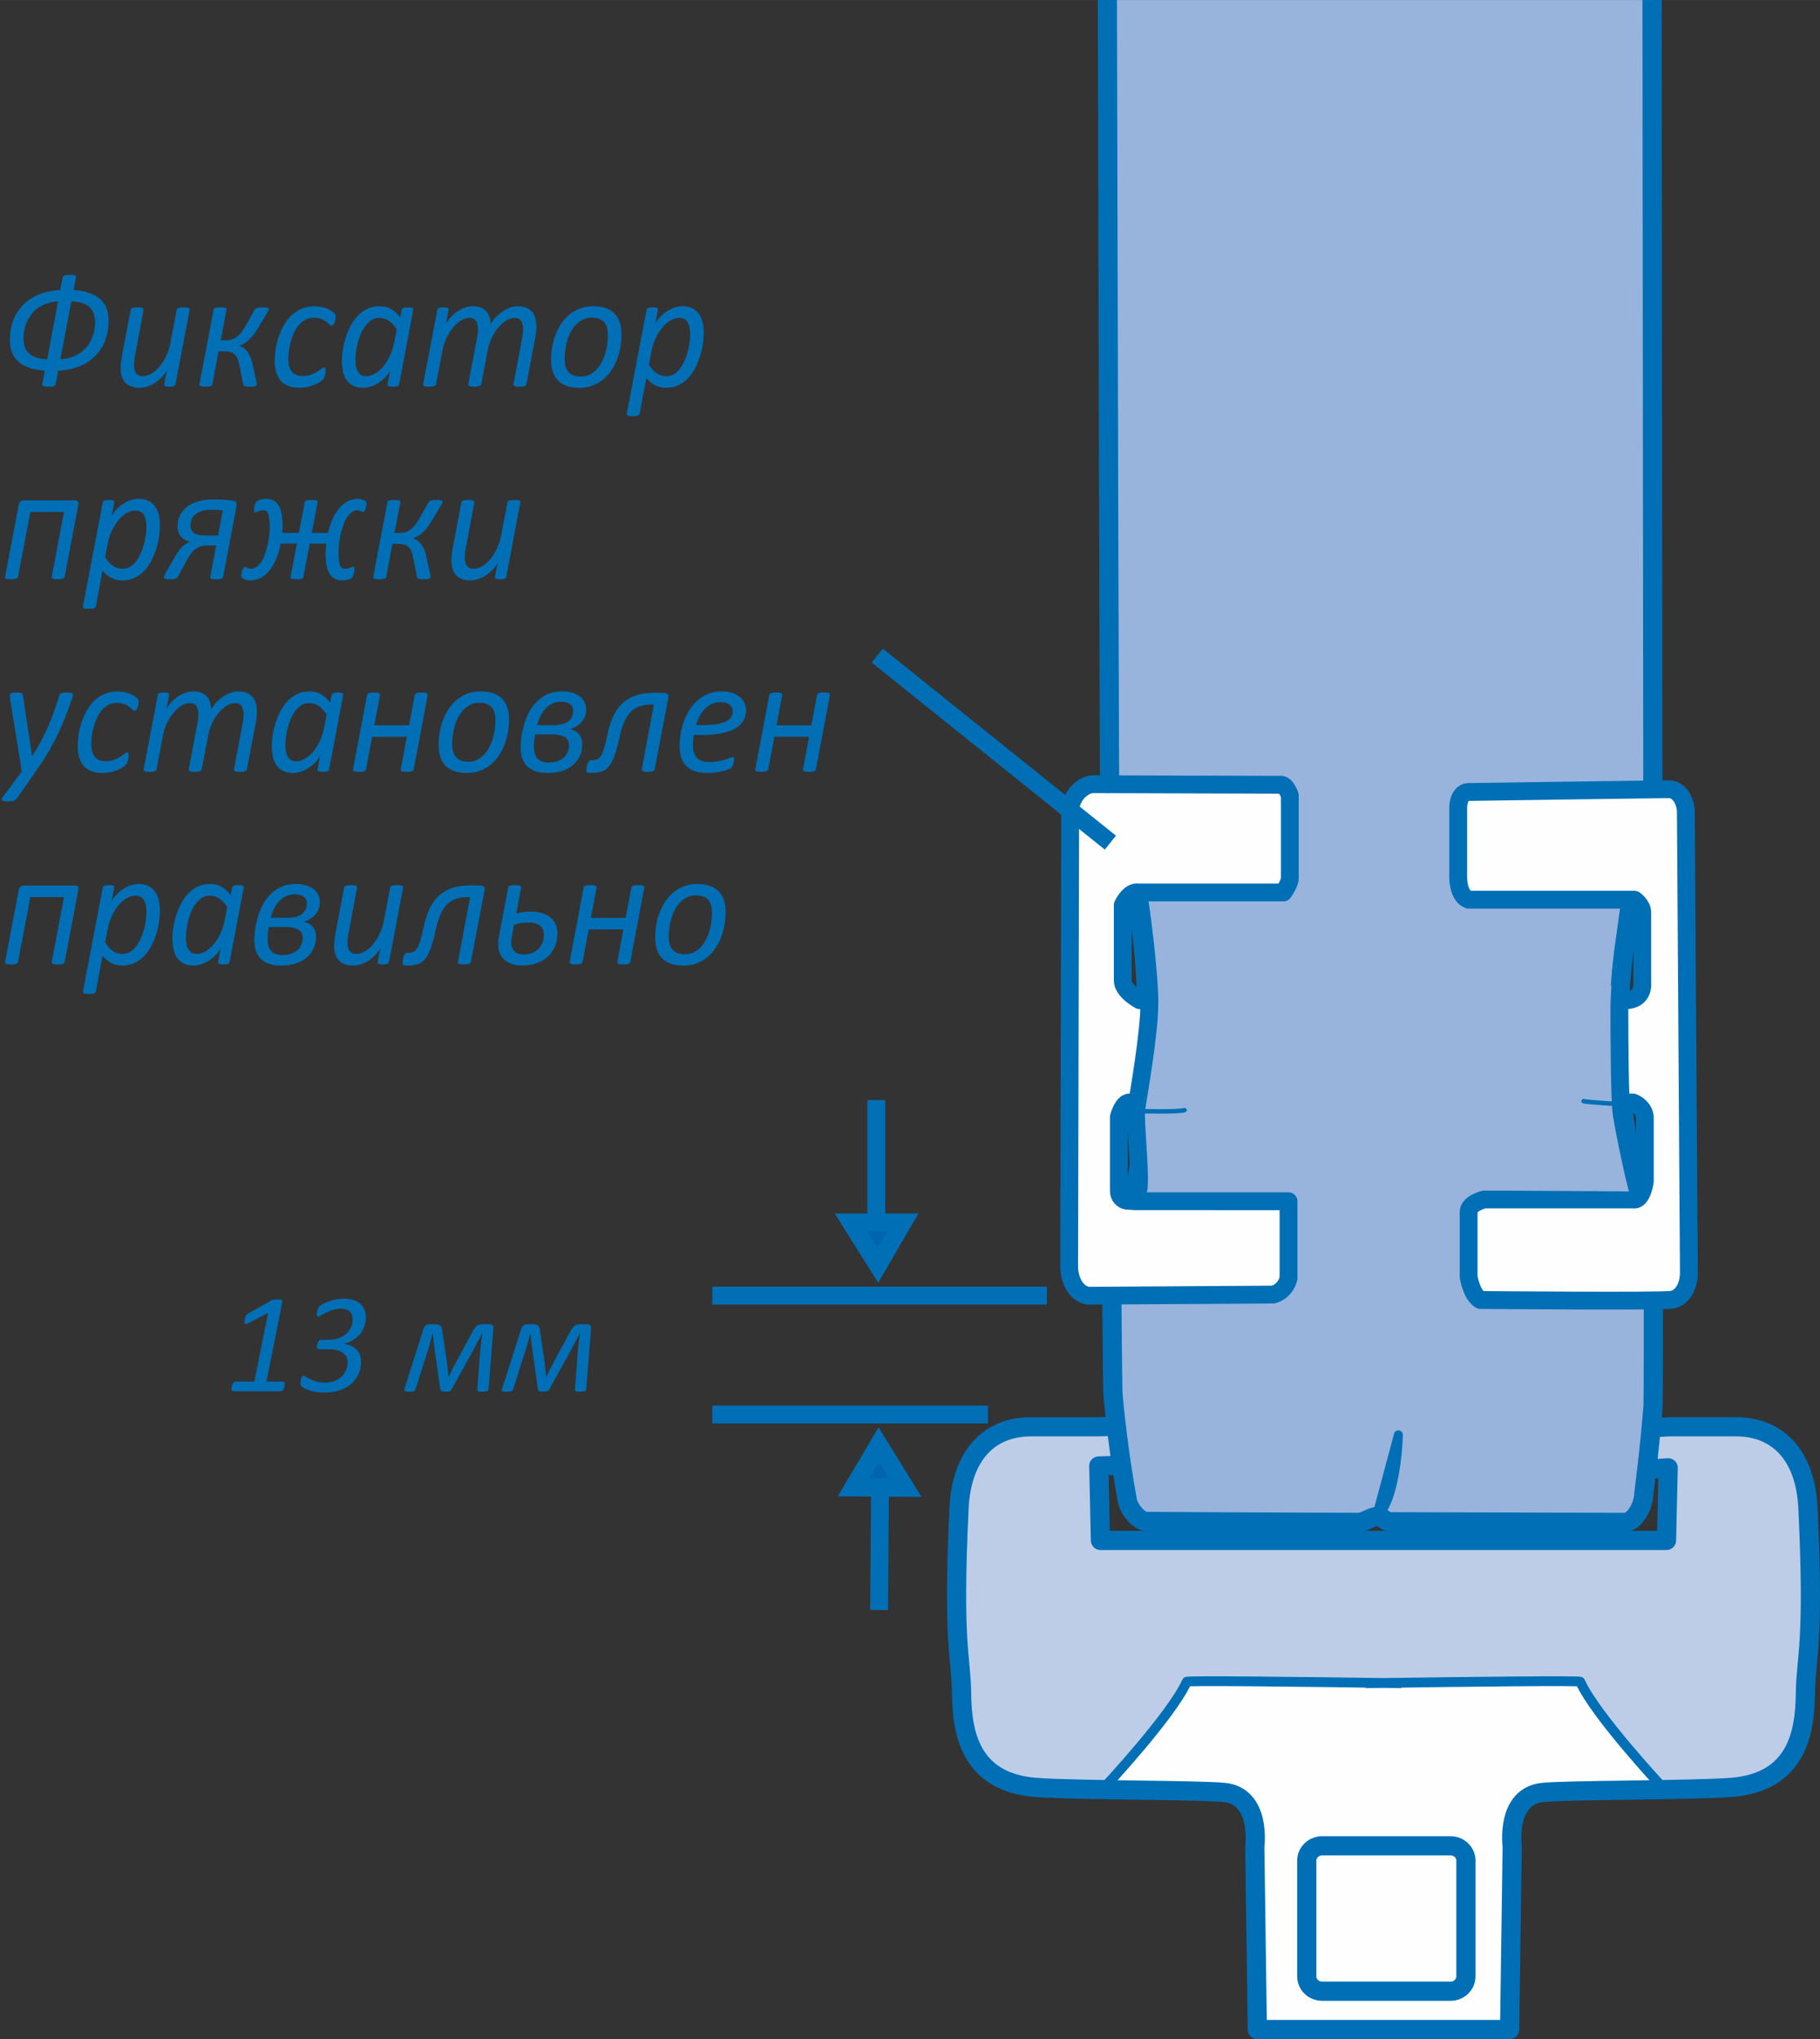 <?xml version="1.0" encoding="UTF-8"?>
<!DOCTYPE svg PUBLIC "-//W3C//DTD SVG 1.1//EN" "http://www.w3.org/Graphics/SVG/1.1/DTD/svg11.dtd">
<!-- Creator: CorelDRAW 2017 -->
<svg xmlns="http://www.w3.org/2000/svg" xml:space="preserve" width="36.016mm" height="40.341mm" version="1.1" style="shape-rendering:geometricPrecision; text-rendering:geometricPrecision; image-rendering:optimizeQuality; fill-rule:evenodd; clip-rule:evenodd"
viewBox="0 0 10311.5 11549.59"
 xmlns:xlink="http://www.w3.org/1999/xlink">
 <rect x="0" y="0" width="10311.5" height="11549.59" fill="#333333" stroke="none"/>
 <defs>
  <style type="text/css">
   <![CDATA[
    .str1 {stroke:#006FB5;stroke-width:55.46;stroke-miterlimit:4}
    .str6 {stroke:#006FB5;stroke-width:101.01;stroke-miterlimit:4}
    .str4 {stroke:#006FB5;stroke-width:101.01;stroke-linejoin:round;stroke-miterlimit:4}
    .str0 {stroke:#006FB5;stroke-width:108.77;stroke-linejoin:round;stroke-miterlimit:4}
    .str2 {stroke:#006FB5;stroke-width:108.77;stroke-linejoin:bevel;stroke-miterlimit:4}
    .str5 {stroke:#006FB5;stroke-width:25.25;stroke-linecap:round;stroke-linejoin:round;stroke-miterlimit:4}
    .str3 {stroke:#006FB5;stroke-width:50.5;stroke-linecap:round;stroke-linejoin:round;stroke-miterlimit:4}
    .fil2 {fill:none;fill-rule:nonzero}
    .fil7 {fill:#0065AE;fill-rule:nonzero}
    .fil0 {fill:#FEFEFE;fill-rule:nonzero}
    .fil1 {fill:#BDCDE8;fill-rule:nonzero}
    .fil4 {fill:#98B3DC;fill-rule:nonzero}
    .fil5 {fill:#6290C9;fill-rule:nonzero}
    .fil6 {fill:#006FB5;fill-rule:nonzero}
    .fil3 {fill:#FEFEFE;fill-rule:nonzero}
   ]]>
  </style>
 </defs>
 <g id="Layer_x0020_1">
  <path class="fil0" d="M8523.89 11509.08l14.66 -1035.35c0,0 -39.28,-287.36 174.84,-307.75 145.73,-14.06 838.09,-11.42 1063.64,-28.09 378.95,-28.09 419.86,-317.25 422.58,-531.66 2.72,-214.53 51.62,-269.78 14.54,-1049.41 -14.54,-307.95 -176.45,-461.66 -407.95,-461.66l-378.75 0 -129.49 6.84 -21.82 236.06 145.96 -10.39 -9.3 411.07 -3207.07 0 -9.39 -421.58 145.44 -5.27 -27.28 -220.28 -123.22 3.55 -378.95 0c-231.39,0 -393.38,153.72 -407.84,461.66 -37.16,779.63 11.71,834.88 14.46,1049.41 2.72,214.41 43.72,503.58 422.67,531.66 225.55,16.66 917.91,14.03 1063.64,28.09 214.13,20.38 174.84,307.75 174.84,307.75l14.54 1035.35 1429.25 0z"/>
  <path class="fil1" d="M6256.81 10123.95c0,0 382.47,-409.35 466.9,-598.74 3.24,-7.27 595.71,-0.6 1216.58,8.39l-203.73 0c620.76,-8.99 1213.23,-15.66 1216.55,-8.39 84.43,189.39 466.82,598.74 466.82,598.74l-3.52 12.31c159.47,-2.72 306.43,-6.27 389.66,-12.31 378.95,-28.09 419.98,-317.25 422.7,-531.69 2.72,-214.41 51.62,-269.67 14.43,-1049.5 -14.43,-307.75 -176.33,-461.66 -407.84,-461.66l-378.83 0 -129.41 6.96 -21.82 236.14 145.96 -10.51 -9.19 410.99 -3207.18 0 -9.51 -421.38 145.56 -5.35 -27.37 -220.4 -123.22 3.55 -378.86 0c-231.48,0 -393.38,153.92 -407.92,461.66 -37.08,779.83 11.8,835.09 14.54,1049.5 2.72,214.44 43.72,503.6 422.58,531.69 79.48,5.84 217.25,9.39 368.44,12.02l17.69 -12.02z"/>
  <path class="fil2 str0" d="M8553.07 11495.19l14.54 -1035.47c0,0 -39.28,-287.25 174.93,-307.66 145.64,-14.14 838.12,-11.39 1063.55,-28.09 378.95,-28.17 419.95,-317.22 422.67,-531.75 2.75,-214.44 51.62,-269.67 14.54,-1049.41 -14.54,-307.75 -176.53,-461.66 -408.04,-461.66l-378.75 0 -129.38 6.87 -21.93 236.11 146.04 -10.39 -9.28 410.99 -3207.1 0 -9.48 -421.49 145.53 -5.35 -27.37 -220.28 -123.22 3.55 -378.83 0c-231.39,0 -393.41,153.92 -407.95,461.66 -37.08,779.74 11.82,834.97 14.54,1049.41 2.72,214.53 43.72,503.58 422.58,531.75 225.55,16.69 918,13.94 1063.64,28.09 214.13,20.41 174.84,307.66 174.84,307.66l14.54 1035.47 1429.36 0z"/>
  <path class="fil2 str1" d="M9419.99 10123.95c0,0 -382.38,-409.35 -466.93,-598.74 -3.24,-7.27 -595.71,-0.6 -1216.44,8.39m-1479.78 590.35c0,0 382.38,-409.35 466.84,-598.74 3.32,-7.27 595.79,-0.6 1216.55,8.39"/>
  <path class="fil3" d="M8305.36 11194.29c0,46.38 -39.19,83.94 -87.47,83.94l-726.72 0c-48.27,0 -87.47,-37.56 -87.47,-83.94l0 -655.8c0,-46.44 39.19,-84.03 87.47,-84.03l726.72 0c48.27,0 87.47,37.59 87.47,84.03l0 655.8z"/>
  <path class="fil2 str2" d="M8305.36 11194.29c0,46.38 -39.19,83.94 -87.47,83.94l-726.72 0c-48.27,0 -87.47,-37.56 -87.47,-83.94l0 -655.8c0,-46.44 39.19,-84.03 87.47,-84.03l726.72 0c48.27,0 87.47,37.59 87.47,84.03l0 655.8z"/>
  <path class="fil4" d="M6387.11 8497.98c-1,-7.27 -52.62,-272.7 -81.8,-606.02 -1.12,-13.03 -5.55,-377.23 -9.1,-1030.2 -0.09,-22.53 76.67,26.77 113.63,-62.41 96.66,-233.02 130.7,-1329.47 22.73,-1698.83 -11.54,-39.4 -143.44,-16.86 -143.64,-39.71 -5.44,-1114.14 -11.08,-3331.09 -14.97,-5060.61l3086.19 0c1.49,1780.22 3.55,4035.54 5.07,5037.91 0.11,22.7 -91.42,-16.89 -103.41,28.37 -147.76,556.83 -96.57,1289.68 39.8,1783.98 5.15,18.38 65.85,3.95 65.85,22.73 0.09,636.99 -0.11,1071.6 -2.03,1094.53 -21.82,272.7 -52.31,486.83 -52.51,496.22 -0.4,60.61 -49.59,158.78 -107.96,158.98 -29,0.2 -659.24,-1.92 -1333.14,-3.75 -17.66,-0.09 -47.96,-30.18 -65.53,-30.29 -33.44,-0.09 -76.07,33.93 -109.28,33.84 -623.08,-1.52 -1181.62,-5.27 -1202.01,-5.35 -43.75,-0.31 -102.12,-73.92 -107.88,-119.39z"/>
  <path class="fil2 str0" d="M6387.11 8497.98c-1,-7.27 -52.62,-272.7 -81.8,-606.02 -1.12,-13.03 -5.55,-377.23 -9.1,-1030.2 -0.09,-22.53 76.67,26.77 113.63,-62.41 96.66,-233.02 130.7,-1329.47 22.73,-1698.83 -11.54,-39.4 -143.44,-16.86 -143.64,-39.71 -5.44,-1114.17 -11.08,-3331.18 -14.97,-5060.7m3086.19 0c1.49,1780.22 3.55,4035.62 5.07,5038 0.11,22.7 -91.42,-16.89 -103.41,28.37 -147.76,556.83 -96.57,1289.68 39.8,1783.98 5.15,18.38 65.85,3.95 65.85,22.73 0.09,636.99 -0.11,1071.6 -2.03,1094.53 -21.82,272.7 -52.31,486.83 -52.51,496.22 -0.4,60.61 -49.59,158.78 -107.96,158.98 -29,0.2 -659.24,-1.92 -1333.14,-3.75 -17.66,-0.09 -47.96,-30.18 -65.53,-30.29 -33.44,-0.09 -76.07,33.93 -109.28,33.84 -623.08,-1.52 -1181.62,-5.27 -1202.01,-5.35 -43.75,-0.31 -102.12,-73.92 -107.88,-119.39"/>
  <path class="fil5 str3" d="M7922.8 8126.85c0,30.29 -14.54,378.66 -123.85,462.09l123.85 -462.09z"/>
  <path class="fil0" d="M7248.62 4444.95c0,0 -1003.55,-3.35 -1054.74,-3.35 -51.02,0 -124.94,56.77 -130.61,147.67 0,0 -5.75,2516.85 -5.75,2585.02 0,68.17 34.16,153.4 107.96,164.74l1046.09 -6.58c0,0 66.65,-10.19 88.78,-91.59l0 -436.95 -865.18 -0.2 -52.82 -3.24c0,0 -43.23,-6.96 -43.23,-57.66l0 -416.83c0,0 22.02,-81.4 58.98,-81.4l2854.37 0c0,0 59.21,20.3 66.57,81.4l0 365.72c0,0 -14.74,112.2 -66.57,102.01l-842.93 0c0,0 -88.78,20.5 -88.78,71l0 366.04c0,0 14.83,101.69 66.45,132.3 0,0 1028.68,8.99 1084.74,-1.32 62.53,-11.31 96.66,-79.48 96.66,-153.31 0,0 -17.06,-2561.97 -17.06,-2607.75 0,-56.86 -34.04,-130.78 -96.54,-130.78 -34.56,0 -1126.88,15.75 -1126.88,15.75 0,0 -59.09,-10.19 -66.45,81.42l0 406.83c0,0 0,101.29 59.09,121.79l939.1 0c0,0 44.43,30.52 44.43,71.2l0 396.64c0,0 14.74,101.61 -96.25,101.61l-2750.76 0c0,0 -96.14,-50.9 -96.14,-111.92l0 -427.02c0,0 36.96,-81.31 88.87,-71.23l820.83 0c0,0 36.88,-50.9 36.88,-81.08l0 -467.76c0,0 -22.13,-71 -59.09,-61.18z"/>
  <path class="fil2 str4" d="M7248.62 4444.95c0,0 -1003.55,-3.35 -1054.74,-3.35 -51.02,0 -124.94,56.77 -130.61,147.67 0,0 -5.75,2516.85 -5.75,2585.02 0,68.17 34.16,153.4 107.96,164.74l1046.09 -6.58c0,0 66.65,-10.19 88.78,-91.59l0 -436.95 -865.18 -0.2 -52.82 -3.24c0,0 -43.23,-6.96 -43.23,-57.66l0 -416.83c0,0 22.02,-81.4 58.98,-81.4l2854.37 0c0,0 59.21,20.3 66.57,81.4l0 365.72c0,0 -14.74,112.2 -66.57,102.01l-842.93 0c0,0 -88.78,20.5 -88.78,71l0 366.04c0,0 14.83,101.69 66.45,132.3 0,0 1028.68,8.99 1084.74,-1.32 62.53,-11.31 96.66,-79.48 96.66,-153.31 0,0 -17.06,-2561.97 -17.06,-2607.75 0,-56.86 -34.04,-130.78 -96.54,-130.78 -34.56,0 -1126.88,15.75 -1126.88,15.75 0,0 -59.09,-10.19 -66.45,81.42l0 406.83c0,0 0,101.29 59.09,121.79l939.1 0c0,0 44.43,30.52 44.43,71.2l0 396.64c0,0 14.74,101.61 -96.25,101.61l-2750.76 0c0,0 -96.14,-50.9 -96.14,-111.92l0 -427.02c0,0 36.96,-81.31 88.87,-71.23l820.83 0c0,0 36.88,-50.9 36.88,-81.08l0 -467.76c0,0 -22.13,-71 -59.09,-61.18z"/>
  <path class="fil4" d="M6500.74 5572.15c0,74.72 -56.77,1158.98 -56.77,1158.98l2806.42 16.98c-119.27,-460.06 -62.41,-1164.56 -62.41,-1164.56 0,0 -2687.23,-17.15 -2687.23,-11.39z"/>
  <path class="fil2 str4" d="M6449.61 5072.18c11.42,39.8 62.53,437.56 62.53,607.93 0,170.49 -62.53,522.67 -73.84,596.51 -11.42,73.92 34.04,437.44 5.55,482.88m2793.39 -1653.28c-11.31,39.91 -62.41,437.53 -62.41,608.02 0,170.41 1.8,522.7 13.23,596.42 11.19,73.92 85.15,448.84 113.52,494.3"/>
  <path class="fil2 str5" d="M6460.97 6293.66c0,0 210.29,5.67 249.97,-5.75m2465.63 -34.04c0,0 -187.44,-11.39 -204.51,-16.95"/>
  <path class="fil6" d="M615.09 1816.24c0,21.42 -2.06,42.83 -6.21,64.82 -4.09,21.96 -10.82,43.12 -19.81,63.47 -9.28,20.33 -21.39,39.31 -36.36,57.49 -14.92,18.18 -32.98,33.9 -53.85,47.73 -20.84,13.86 -45.32,24.97 -73.44,33.64 -28.09,8.67 -59.78,14.11 -95.6,16.29l-14.17 76.21c-0.74,2.43 -1.8,4.61 -3.35,6.24 -1.78,1.89 -4.09,3.24 -7.19,4.32 -3.12,1.35 -6.99,2.18 -11.88,2.98 -4.9,0.54 -11.05,0.83 -18.55,0.83 -7.47,0 -13.4,-0.29 -18.01,-0.83 -4.9,-0.8 -8.53,-1.63 -11.11,-2.98 -2.83,-1.09 -4.61,-2.43 -5.41,-4.32 -0.77,-1.63 -1,-3.81 -0.49,-6.24l14.17 -76.21c-35.3,-2.46 -65.48,-8.42 -90.47,-17.64 -25.22,-8.96 -45.87,-20.9 -61.58,-35.82 -15.72,-14.92 -27.28,-32.27 -34.79,-52.62 -7.47,-20.33 -11.05,-42.86 -11.05,-68.08 0,-21.96 2.06,-43.92 6.16,-65.91 4.15,-21.96 10.82,-42.86 20.38,-62.93 9.28,-20.07 21.39,-39.05 36.3,-56.95 14.97,-17.89 32.98,-33.64 54.14,-47.47 21.13,-13.83 45.61,-24.97 73.44,-33.64 27.8,-8.67 59.26,-14.09 94.57,-16.26l14.17 -71.6c0.23,-2.43 1.26,-4.61 3.06,-6.24 1.83,-1.63 4.12,-2.98 7.47,-4.35 3.35,-1.35 7.5,-2.15 12.4,-2.98 4.9,-0.54 10.82,-0.8 18.01,-0.8 6.99,0 12.91,0.26 17.81,0.8 4.61,0.83 8.47,1.63 11.34,2.98 2.83,1.37 4.38,2.72 5.12,4.35 0.8,1.63 1.03,3.81 0.8,6.24l-14.46 71.6c38.42,2.72 70.63,9.22 96.14,19.24 25.51,10.05 45.84,22.79 61.07,38.25 15.2,15.46 25.74,33.38 31.95,53.17 6.16,19.81 9.28,40.97 9.28,63.22zm-76.27 10.02c0,-17.89 -2.58,-34.18 -7.47,-48.56 -4.9,-14.37 -12.91,-26.57 -23.45,-36.88 -10.59,-10.31 -24.48,-18.44 -41.51,-24.14 -17.24,-5.7 -37.85,-8.96 -62.1,-10.05l-62.1 328.19c25.51,-1.63 47.93,-6.24 67.8,-13.54 19.58,-7.33 36.59,-16.55 51.28,-27.69 14.4,-11.11 26.54,-23.85 36.56,-37.96 10.08,-13.83 18.04,-28.49 23.96,-43.4 5.93,-14.92 10.31,-29.55 13.14,-44.46 2.58,-14.94 3.89,-28.77 3.89,-41.51zm-209.52 -119.62c-26.28,1.89 -49.47,6.79 -69.31,14.37 -20.1,7.59 -37.36,17.09 -51.76,28.49 -14.69,11.39 -26.54,24.14 -36.1,38.25 -9.51,14.37 -17.24,28.74 -23.16,43.66 -5.93,14.92 -9.79,29.83 -12.11,44.21 -2.35,14.37 -3.61,27.69 -3.61,39.6 0,16.55 2.06,31.75 5.93,45.58 3.87,14.11 11.05,26.31 21.36,36.88 10.08,10.59 23.96,19.27 41.26,25.77 17.26,6.79 39.17,10.59 65.42,11.39l62.1 -328.19zm-329.3 -123.68l0 0zm994.35 592.93c-0.26,2.43 -1.29,4.61 -2.58,6.5 -1.55,1.89 -3.61,3.26 -6.16,4.35 -2.86,1.06 -6.21,1.89 -10.59,2.69 -4.38,0.54 -9.51,0.83 -15.72,0.83 -5.93,0 -11.08,-0.29 -14.94,-0.83 -3.87,-0.8 -6.96,-1.63 -9.28,-2.69 -2.32,-1.09 -3.61,-2.46 -4.38,-4.35 -0.77,-1.89 -1.03,-4.07 -0.26,-6.5l14.69 -78.93c-4.9,10.56 -12.37,21.7 -22.42,33.35 -10.31,11.65 -22.42,22.5 -36.07,32.55 -13.63,10.02 -28.83,17.89 -45.09,24.14 -16.49,6.24 -33.24,9.51 -49.99,9.51 -20.36,0 -37.36,-3.01 -51.02,-8.7 -13.66,-5.67 -24.71,-13.83 -33.24,-23.85 -8.5,-10.05 -14.43,-22.25 -18.04,-36.07 -3.87,-13.83 -5.67,-29.03 -5.67,-45.58 0,-10.02 0.77,-20.61 2.06,-31.46 1.32,-10.56 2.83,-21.42 4.9,-32.55l49.47 -263.37c0.52,-2.15 1.55,-4.32 3.09,-6.21 1.29,-1.92 3.61,-3.26 6.99,-4.61 3.06,-1.37 6.93,-2.18 11.82,-2.72 4.9,-0.29 10.82,-0.54 18.07,-0.54 6.93,0 12.85,0.26 17.49,0.54 4.38,0.54 7.99,1.35 10.56,2.72 2.58,1.35 4.12,2.69 4.9,4.61 0.8,1.89 1.03,4.07 0.8,6.21l-48.96 260.68c-1.83,8.13 -3.12,16.55 -3.87,25.22 -1.03,8.67 -1.57,17.64 -1.57,26.57 0,9.51 0.77,17.89 2.58,25.51 1.55,7.59 4.38,14.09 8.5,19.78 3.87,5.7 9.05,10.05 15.46,13.03 6.44,3.26 14.2,4.9 23.19,4.9 15.72,0 31.95,-4.9 48.44,-14.4 16.23,-9.48 31.69,-22.5 45.87,-39.31 14.2,-16.83 26.8,-36.9 37.88,-60.21 11.08,-23.08 19.07,-48.56 24.48,-75.96l35.3 -185.81c0.26,-2.15 1.03,-4.32 2.83,-6.21 1.55,-1.92 3.87,-3.26 6.96,-4.61 3.09,-1.37 7.21,-2.18 12.11,-2.72 4.9,-0.29 10.82,-0.54 18.04,-0.54 6.96,0 12.88,0.26 17.52,0.54 4.38,0.54 7.99,1.35 10.56,2.72 2.58,1.35 4.12,2.69 4.9,4.61 0.8,1.89 0.8,4.07 0.52,6.21l-80.14 420.98zm460.72 -1.09c0,2.43 -0.54,4.61 -1.55,6.5 -1.03,1.89 -3.09,3.52 -5.93,4.9 -3.09,1.35 -6.96,2.43 -11.85,3.24 -4.9,0.54 -11.11,0.83 -18.81,0.83 -8.25,0 -14.69,-0.29 -19.58,-0.83 -4.9,-0.8 -8.76,-1.63 -11.37,-2.69 -2.81,-1.09 -4.61,-2.46 -5.9,-4.35 -1.29,-1.63 -2.06,-3.52 -2.32,-5.96l-22.16 -110.94c-2.83,-14.37 -6.7,-26.31 -11.08,-36.07 -4.38,-9.76 -10.05,-17.64 -16.75,-23.59 -6.96,-5.98 -15.23,-10.31 -24.74,-12.77 -9.53,-2.43 -20.87,-3.52 -33.5,-3.52l-31.18 0 -35.56 189.05c-0.52,1.63 -1.55,3.26 -3.09,4.61 -1.8,1.63 -4.12,3.01 -7.47,3.81 -3.35,0.8 -7.21,1.63 -11.88,2.43 -4.9,0.54 -10.31,0.83 -16.46,0.83 -6.44,0 -12.11,-0.29 -16.49,-0.83 -4.38,-0.8 -7.99,-1.63 -10.82,-2.43 -2.83,-0.8 -4.64,-2.18 -5.93,-3.81 -1.29,-1.35 -1.55,-2.98 -1.29,-4.61l81.17 -426.9c0,-1.63 0.77,-3.26 2.58,-4.61 1.8,-1.37 4.12,-2.46 7.47,-3.52 3.32,-0.83 7.21,-1.63 12.11,-2.18 4.64,-0.29 10.05,-0.54 16.49,-0.54 6.18,0 11.6,0.26 16.23,0.54 4.38,0.54 7.96,1.35 10.82,2.18 2.58,1.06 4.64,2.15 5.93,3.52 1.29,1.35 1.8,2.98 1.55,4.61l-33.24 176.02 30.15 0c10.56,0 20.87,-1.35 30.66,-4.32 9.79,-2.72 19.07,-7.33 28.09,-13.57 8.76,-6.24 17.24,-14.37 25.51,-24.42 8.25,-9.76 16.2,-21.7 23.96,-35.53l53.34 -94.39c1.55,-2.43 3.35,-4.87 5.41,-6.76 2.03,-1.92 4.9,-3.26 8.76,-4.61 3.61,-1.37 7.96,-2.18 13.4,-2.72 5.41,-0.29 11.85,-0.54 19.84,-0.54 7.21,0 12.88,0.26 17.26,0.54 4.38,0.54 7.73,1.09 10.05,1.89 2.32,0.83 3.87,1.89 4.64,2.98 0.77,1.09 1,2.46 1,4.07 0,2.46 -0.74,5.15 -2.03,8.42 -1.29,3.52 -3.61,7.59 -6.44,12.48l-59.01 98.17c-7.99,13.31 -16.49,24.97 -25.02,34.99 -8.47,10.05 -16.98,18.47 -25.48,25.51 -8.5,7.33 -16.75,13.03 -24.99,17.35 -8.27,4.61 -15.98,8.16 -23.19,10.59l0 0.8c8.5,2.72 16.49,6.53 23.96,11.68 7.21,5.15 13.91,11.65 19.81,19.24 5.96,7.87 11.37,16.83 16.26,26.86 4.9,10.05 8.73,21.96 11.6,35.27l24.74 108.77c0.77,2.98 1.26,5.7 1.78,8.13 0.29,2.43 0.54,4.32 0.54,6.24zm446.8 -382.44c0,5.7 -0.52,11.39 -1.55,17.09 -1.03,5.96 -2.58,11.39 -4.64,16.55 -2.06,5.15 -4.38,9.48 -7.21,13 -2.83,3.52 -6.18,5.15 -9.79,5.15 -4.12,0 -8.25,-2.15 -12.63,-6.79 -4.38,-4.61 -10.31,-9.48 -17.52,-15.17 -7.47,-5.7 -16.49,-10.85 -27.57,-15.46 -11.08,-4.61 -25.25,-7.04 -42.52,-7.04 -18.81,0 -35.56,4.07 -50.25,12.45 -14.69,8.42 -27.57,19.01 -38.14,32.29 -10.82,13.28 -19.84,28.2 -26.8,45.01 -7.21,16.83 -13.14,33.93 -17.52,50.99 -4.38,17.09 -7.73,33.64 -9.53,49.64 -1.8,16 -2.83,30.12 -2.83,41.77 0,32.27 6.7,56.43 20.1,72.98 13.14,16.52 32.98,24.68 59.26,24.68 19.33,0 35.82,-2.46 49.47,-7.62 13.66,-4.87 25.51,-10.56 35.01,-16.81 9.56,-6.24 17.55,-11.94 23.99,-17.09 6.18,-4.87 11.6,-7.33 16.23,-7.33 2.32,0 4.38,1.09 5.67,3.26 1.29,2.43 2.06,5.7 2.06,10.05 0,3.78 -0.26,8.13 -0.77,13.28 -0.77,5.15 -1.8,10.56 -3.12,16 -1.26,5.41 -3.06,10.56 -4.9,15.17 -1.78,4.61 -4.61,8.96 -8.22,12.77 -3.61,4.07 -9.79,8.67 -18.55,14.37 -9.02,5.7 -19.33,10.56 -30.92,15.17 -11.6,4.61 -24.22,8.42 -37.88,11.39 -13.66,2.98 -27.57,4.35 -42.26,4.35 -47.67,0 -83.23,-12.77 -106.68,-38.54 -23.45,-25.48 -35.3,-63.44 -35.3,-113.92 0,-18.98 1.55,-39.85 4.64,-62.39 3.09,-22.5 8.25,-45.29 15.69,-68.34 7.5,-22.79 17.03,-45.04 28.63,-66.45 11.6,-21.42 25.77,-40.68 42.52,-57.23 16.75,-16.55 36.33,-29.83 58.49,-39.88 22.13,-10.02 47.67,-14.92 76.27,-14.92 11.85,0 23.19,1.09 34.27,3.01 11.08,1.89 21.39,4.61 30.92,8.13 9.53,3.52 18.29,7.59 26.28,12.74 7.73,5.15 13.66,9.76 18.04,13.83 4.38,4.07 6.96,7.62 7.99,10.31 1.03,2.98 1.55,5.98 1.55,9.51zm359.71 383.53c-1.32,5.15 -4.38,8.93 -9.79,11.11 -5.41,2.18 -14.17,3.26 -26.83,3.26 -5.9,0 -10.54,-0.29 -14.4,-0.83 -3.87,-0.8 -6.99,-1.63 -9.28,-2.69 -2.32,-1.09 -4.15,-2.46 -4.9,-4.35 -1.03,-1.63 -1.03,-3.81 -0.29,-6.5l14.69 -79.48c-3.87,10.02 -10.54,20.87 -20.61,32.55 -10.02,11.94 -22.13,22.76 -35.79,32.81 -13.66,10.05 -29.15,18.18 -45.89,24.68 -17.01,6.79 -34.27,10.05 -51.51,10.05 -23.71,0 -43.29,-4.35 -58.75,-13.31 -15.72,-8.67 -28.09,-20.07 -37.13,-34.44 -9.28,-14.37 -15.43,-30.38 -18.78,-48.56 -3.35,-18.15 -5.18,-36.59 -5.18,-55.6 0,-17.61 1.55,-37.42 4.67,-59.38 3.09,-21.99 8.25,-44.78 15.2,-67.82 6.96,-23.05 15.95,-45.29 27.06,-67.25 11.08,-21.7 24.19,-41.23 39.94,-58.61 15.72,-17.06 33.75,-30.92 54.6,-41.49 20.9,-10.59 44.35,-15.75 70.6,-15.75 26.28,0 48.96,5.7 67.8,16.83 18.78,11.11 35.53,26.57 50.22,46.38l8.53 -42.6c1.26,-5.15 4.61,-8.67 10.31,-10.82 5.41,-2.18 14.17,-3.26 26.02,-3.26 5.9,0 11.08,0.26 14.94,0.54 3.84,0.54 7.19,1.35 9.53,2.72 2.32,1.35 3.87,2.69 4.38,4.61 0.52,1.89 0.77,4.07 0.52,6.21l-79.88 420.98zm-13.94 -310.84c-13.89,-21.44 -28.86,-37.45 -44.81,-48.3 -16.23,-10.56 -34.27,-15.98 -54.66,-15.98 -15.95,0 -30.41,4.07 -43.03,11.91 -12.88,7.87 -24.19,18.47 -34.27,31.46 -10.02,13.03 -18.55,27.94 -25.74,44.49 -7.21,16.81 -13.14,34.18 -17.81,51.79 -4.61,17.64 -7.99,35.01 -10.02,52.08 -2.35,17.09 -3.38,32.55 -3.38,46.38 0,11.14 0.8,21.99 2.35,32.55 1.55,10.59 4.61,20.36 9.28,29.29 4.61,8.96 11.05,16.29 19.07,21.7 7.99,5.44 18.27,8.16 30.92,8.16 16.23,0 32.72,-4.9 49.19,-14.4 16.26,-9.48 31.69,-22.5 45.87,-39.31 14.2,-16.83 26.54,-36.62 37.65,-59.41 11.08,-22.79 19.07,-47.73 24.48,-75.13l14.92 -77.3zm734.62 310.84c-0.26,2.43 -1.03,4.61 -2.55,6.24 -1.57,1.89 -3.87,3.24 -6.99,4.32 -3.09,1.35 -6.96,2.18 -11.85,2.98 -4.9,0.54 -11.05,0.83 -18.04,0.83 -6.96,0 -12.88,-0.29 -17.49,-0.83 -4.67,-0.8 -8.25,-1.63 -10.59,-2.98 -2.55,-1.09 -4.38,-2.43 -5.15,-4.32 -0.77,-1.63 -1.03,-3.81 -0.52,-6.24l49.22 -259.85c1.55,-8.96 2.86,-17.64 3.87,-25.77 1.03,-7.87 1.55,-16 1.55,-24.14 0,-19.81 -3.58,-35.82 -10.82,-47.76 -7.21,-11.65 -19.84,-17.61 -38.14,-17.61 -14.69,0 -30.15,4.61 -45.87,14.09 -15.72,9.51 -30.63,22.79 -44.81,39.34 -14.2,16.55 -26.83,36.33 -37.91,59.12 -11.08,23.05 -19.07,47.73 -23.96,74.58l-35.56 187.99c-0.52,2.43 -1.52,4.61 -3.06,6.24 -1.57,1.89 -3.87,3.24 -6.99,4.32 -3.09,1.35 -6.96,2.18 -11.85,2.98 -4.9,0.54 -11.08,0.83 -18.04,0.83 -6.96,0 -12.88,-0.29 -17.52,-0.83 -4.64,-0.8 -7.99,-1.63 -10.31,-2.98 -2.29,-1.09 -4.12,-2.43 -4.9,-4.32 -1.03,-1.63 -1.29,-3.81 -1.03,-6.24l49.22 -259.85c2.06,-9.22 3.61,-18.44 4.38,-27.4 0.77,-8.96 1.03,-17.35 1.03,-25.22 0,-19.27 -3.58,-34.44 -11.08,-45.84 -7.47,-11.14 -19.81,-16.81 -37.62,-16.81 -15.2,0 -30.41,4.61 -46.12,14.09 -15.72,9.51 -30.63,22.79 -44.81,39.34 -14.17,16.55 -26.83,36.33 -37.91,59.12 -11.05,23.05 -19.07,47.73 -23.96,74.58l-35.53 187.99c-0.52,2.43 -1.55,4.61 -2.86,6.24 -1.52,1.89 -3.87,3.24 -6.7,4.32 -3.09,1.35 -6.96,2.18 -11.85,2.98 -4.9,0.54 -11.08,0.83 -18.04,0.83 -7.47,0 -13.4,-0.29 -18.04,-0.83 -4.64,-0.8 -8.25,-1.63 -10.54,-2.98 -2.61,-1.09 -4.15,-2.43 -4.9,-4.32 -0.8,-1.63 -0.8,-3.81 -0.29,-6.24l80.39 -420.98c0.26,-2.15 1.06,-4.32 2.32,-6.21 1.29,-1.92 3.64,-3.26 6.44,-4.61 2.83,-1.37 6.18,-2.18 10.56,-2.72 4.38,-0.29 9.28,-0.54 15.2,-0.54 6.21,0 11.34,0.26 15.49,0.54 3.84,0.54 6.96,1.35 9.25,2.72 2.32,1.35 3.61,2.69 4.38,4.61 0.52,1.89 0.52,4.07 0.26,6.21l-15.2 80.31c4.38,-10.59 11.85,-21.7 22.16,-33.64 10.08,-11.65 21.9,-22.79 35.56,-32.81 13.69,-10.05 28.37,-18.18 44.58,-24.68 16.23,-6.53 32.75,-9.79 49.47,-9.79 17.78,0 33.24,2.46 45.89,7.62 12.6,5.15 23.16,12.2 31.41,21.16 7.99,8.93 13.91,19.53 17.78,31.72 3.87,12.2 6.21,25.77 7.21,40.43 5.93,-10.85 13.91,-22.25 24.48,-34.18 10.31,-11.65 22.16,-22.5 35.82,-32.55 13.66,-9.76 28.34,-17.89 44.32,-24.39 15.98,-6.53 32.21,-9.79 48.96,-9.79 19.84,0 36.36,3.01 49.73,8.96 13.14,5.98 23.96,14.11 32.21,24.14 8.27,10.31 14.17,22.25 17.78,36.07 3.64,13.83 5.41,28.74 5.41,44.75 0,11.14 -0.52,21.7 -1.78,32.29 -1.32,10.56 -2.83,21.7 -4.9,32.81l-50.27 262.57zm539.05 -281.29c0,23.08 -2.06,46.38 -6.18,70.54 -4.12,24.14 -10.31,47.18 -18.81,69.43 -8.47,22.25 -19.07,43.12 -32.21,62.64 -13.14,19.81 -28.34,36.9 -45.87,51.53 -17.78,14.66 -37.59,26.31 -60.04,34.73 -22.42,8.67 -47.15,13.03 -74.72,13.03 -28.6,0 -52.82,-3.55 -73.18,-10.85 -20.36,-7.33 -36.85,-17.64 -49.73,-31.46 -13.14,-13.57 -22.68,-30.38 -28.86,-50.45 -6.44,-19.81 -9.53,-42.32 -9.53,-67.54 0,-23.08 2.06,-46.67 6.18,-70.8 3.87,-23.88 10.31,-46.92 18.81,-68.88 8.5,-21.99 19.33,-43.15 32.24,-62.93 12.85,-19.81 28.06,-36.9 45.84,-51.53 17.52,-14.66 37.39,-26.31 59.78,-34.99 22.42,-8.42 47.18,-12.77 74.72,-12.77 28.34,0 52.57,3.55 72.92,10.85 20.36,7.33 37.1,17.92 50.27,31.75 13.11,13.83 22.9,30.63 29.09,50.45 6.21,19.81 9.28,42.32 9.28,67.25zm-77.3 4.61c0,-15.46 -1.55,-29.55 -4.61,-42.03 -3.12,-12.48 -8.27,-23.05 -15.49,-31.46 -7.21,-8.42 -16.75,-15.17 -28.34,-19.78 -11.6,-4.64 -25.77,-7.07 -42.52,-7.07 -17.78,0 -33.75,3.26 -48.18,10.05 -14.69,6.79 -27.54,15.72 -38.91,27.11 -11.6,11.39 -21.39,24.68 -29.89,39.88 -8.5,15.17 -15.46,31.46 -20.87,48.81 -5.38,17.35 -9.53,34.99 -12.11,53.17 -2.83,18.18 -4.09,36.07 -4.09,53.71 0,15.46 1.52,29.55 4.9,42.03 3.32,12.48 8.47,23.05 15.95,31.72 7.21,8.7 16.49,15.46 28.11,20.1 11.57,4.61 25.51,7.04 41.97,7.04 18.29,0 34.53,-3.26 48.96,-10.05 14.17,-6.79 27.08,-15.72 38.39,-27.4 11.34,-11.65 21.13,-24.94 29.63,-40.4 8.53,-15.2 15.46,-31.46 20.87,-49.1 5.41,-17.35 9.53,-34.99 12.37,-53.17 2.58,-17.89 3.87,-35.53 3.87,-53.17zm543.17 -12.45c0,18.15 -1.57,38.22 -4.9,60.75 -3.35,22.5 -8.5,45.29 -15.46,68.34 -6.96,23.05 -16.23,45.58 -27.31,67.28 -11.08,21.7 -24.48,40.94 -40.2,57.78 -15.72,16.81 -33.75,30.38 -54.37,40.4 -20.61,10.05 -43.8,15.2 -69.86,15.2 -13.37,0 -25.48,-1.37 -36.3,-4.07 -11.08,-3.01 -21.13,-6.79 -30.15,-11.94 -9.28,-4.9 -17.78,-10.59 -25.54,-17.38 -7.7,-6.76 -14.69,-14.09 -21.13,-22.22l-37.85 201.79c-0.52,2.43 -1.55,4.61 -2.83,6.5 -1.29,1.92 -3.61,3.26 -6.44,4.61 -2.83,1.37 -6.73,2.18 -11.62,3.01 -4.9,0.54 -11.05,0.8 -18.55,0.8 -6.93,0 -12.6,-0.26 -16.98,-0.8 -4.64,-0.83 -8.25,-1.63 -10.82,-3.01 -2.83,-1.35 -4.64,-2.69 -5.41,-4.61 -0.77,-1.89 -0.77,-4.07 -0.52,-6.5l112.34 -587.78c0.52,-5.15 3.35,-8.67 8.76,-10.82 5.41,-2.18 14.17,-3.26 26.8,-3.26 6.18,0 11.34,0.26 15.2,0.54 3.87,0.54 6.96,1.35 9.28,2.43 2.29,1.09 3.61,2.43 4.38,4.35 0.52,1.89 0.52,4.32 0.26,6.76l-14.94 79.76c4.12,-10.05 11.08,-21.16 21.13,-32.84 9.79,-11.65 21.64,-22.76 35.3,-32.81 13.66,-10.02 29.12,-18.44 46.12,-24.94 16.75,-6.53 33.98,-9.79 51.28,-9.79 22.42,0 41.46,4.09 56.69,12.23 15.2,8.13 27.57,18.98 37.08,32.55 9.56,13.54 16.23,29.55 20.38,47.98 4.12,18.72 6.18,38.54 6.18,59.69zm-76.79 5.15c0,-13.31 -1.03,-25.77 -3.35,-36.9 -2.32,-11.11 -5.67,-20.87 -10.56,-29 -4.9,-8.16 -11.08,-14.4 -19.1,-18.72 -7.96,-4.35 -17.49,-6.5 -29.09,-6.5 -15.98,0 -32.21,4.61 -48.73,13.83 -16.72,9.48 -31.92,22.5 -46.09,39.31 -14.17,16.83 -26.83,36.62 -37.88,59.41 -11.08,23.05 -19.35,48.01 -24.48,75.13l-14.69 77.04c13.91,21.96 28.86,38.25 44.81,48.81 16,10.85 34.04,16.29 54.37,16.29 15.75,0 29.89,-3.81 42.8,-11.68 12.88,-7.87 24.22,-18.18 34.27,-31.46 9.79,-13.03 18.29,-27.94 25.74,-44.46 7.24,-16.55 13.17,-33.64 18.07,-51.28 4.9,-17.64 8.25,-35.27 10.56,-52.88 2.32,-17.38 3.35,-33.1 3.35,-46.92z"/>
  <path class="fil6" d="M366.15 3266.7c-0.23,2.43 -1.26,4.61 -2.81,6.24 -1.8,1.89 -4.15,3.24 -6.99,4.32 -2.81,1.35 -6.67,2.18 -11.57,2.98 -4.9,0.54 -11.11,0.83 -18.04,0.83 -7.24,0 -13.17,-0.29 -17.55,-0.83 -4.61,-0.8 -8.25,-1.63 -10.56,-2.98 -2.58,-1.09 -4.38,-2.43 -5.12,-4.32 -1.03,-1.63 -1.32,-3.81 -0.52,-6.24l69.54 -367.27 -190.42 0 -70.06 367.27c-0.52,2.43 -1.55,4.61 -2.86,6.24 -1.52,1.89 -3.87,3.24 -6.93,4.32 -3.38,1.35 -7.24,2.18 -12.14,2.98 -4.9,0.54 -11.05,0.83 -18.04,0.83 -6.96,0 -12.88,-0.29 -17.49,-0.83 -4.67,-0.8 -8.25,-1.63 -10.56,-2.98 -2.58,-1.09 -4.12,-2.43 -4.9,-4.32 -0.8,-1.63 -0.8,-3.81 -0.29,-6.24l76.79 -405.23c1.83,-9.22 5.18,-16 10.08,-20.61 4.9,-4.61 10.82,-6.79 17.75,-6.79l292.72 0c6.96,0 12.14,2.18 15.2,6.79 3.09,4.61 3.89,11.39 2.06,20.61l-77.3 405.23zm540.08 -289.14c0,18.15 -1.55,38.22 -4.9,60.75 -3.32,22.5 -8.47,45.29 -15.43,68.34 -6.96,23.05 -16.23,45.58 -27.31,67.28 -11.11,21.7 -24.48,40.94 -40.2,57.78 -15.72,16.81 -33.75,30.38 -54.37,40.4 -20.61,10.05 -43.83,15.2 -69.86,15.2 -13.37,0 -25.48,-1.37 -36.3,-4.07 -11.11,-3.01 -21.13,-6.79 -30.15,-11.94 -9.28,-4.9 -17.78,-10.59 -25.54,-17.38 -7.7,-6.76 -14.69,-14.09 -21.13,-22.22l-37.85 201.79c-0.52,2.43 -1.55,4.61 -2.83,6.5 -1.32,1.92 -3.61,3.26 -6.44,4.61 -2.83,1.37 -6.73,2.18 -11.62,3.01 -4.9,0.54 -11.05,0.8 -18.55,0.8 -6.93,0 -12.6,-0.26 -16.98,-0.8 -4.64,-0.83 -8.25,-1.63 -10.82,-3.01 -2.83,-1.35 -4.64,-2.69 -5.44,-4.61 -0.74,-1.89 -0.74,-4.07 -0.52,-6.5l112.37 -587.78c0.52,-5.15 3.35,-8.67 8.76,-10.82 5.41,-2.18 14.17,-3.26 26.8,-3.26 6.18,0 11.34,0.26 15.2,0.54 3.84,0.54 6.96,1.35 9.28,2.43 2.29,1.09 3.61,2.43 4.35,4.35 0.54,1.89 0.54,4.32 0.29,6.76l-14.97 79.76c4.15,-10.05 11.11,-21.16 21.16,-32.84 9.79,-11.65 21.64,-22.76 35.3,-32.81 13.66,-10.02 29.12,-18.44 46.12,-24.94 16.75,-6.53 33.98,-9.79 51.28,-9.79 22.39,0 41.46,4.09 56.66,12.23 15.23,8.13 27.6,18.98 37.1,32.55 9.56,13.54 16.23,29.55 20.38,47.98 4.12,18.72 6.16,38.54 6.16,59.69zm-76.76 5.15c0,-13.31 -1.03,-25.77 -3.35,-36.9 -2.32,-11.11 -5.67,-20.87 -10.56,-29 -4.9,-8.16 -11.08,-14.4 -19.1,-18.72 -7.96,-4.35 -17.52,-6.5 -29.09,-6.5 -15.98,0 -32.21,4.61 -48.73,13.83 -16.72,9.48 -31.92,22.5 -46.09,39.31 -14.17,16.83 -26.83,36.62 -37.88,59.41 -11.08,23.05 -19.35,48.01 -24.48,75.13l-14.69 77.04c13.91,21.96 28.86,38.25 44.81,48.81 16,10.85 34.04,16.29 54.37,16.29 15.72,0 29.89,-3.81 42.8,-11.68 12.88,-7.87 24.22,-18.18 34.27,-31.46 9.79,-13.03 18.29,-27.94 25.74,-44.46 7.24,-16.55 13.17,-33.64 18.07,-51.28 4.9,-17.64 8.25,-35.27 10.56,-52.88 2.32,-17.38 3.35,-33.1 3.35,-46.92zm434.92 283.98c-0.52,2.43 -1.29,4.61 -2.55,6.5 -1.32,1.89 -3.35,3.26 -6.21,4.35 -2.83,1.06 -6.93,1.89 -11.82,2.69 -5.18,0.54 -11.34,0.83 -18.29,0.83 -6.99,0 -12.91,-0.29 -17.81,-0.83 -4.9,-0.8 -8.47,-1.63 -10.82,-2.69 -2.55,-1.09 -4.38,-2.46 -5.12,-4.35 -0.8,-1.89 -1.06,-4.07 -0.52,-6.5l33.73 -177.13 -51.53 0c-15.72,0 -29.09,2.18 -40.71,6.24 -11.6,4.35 -21.62,10.31 -30.41,17.64 -8.76,7.33 -16.49,16 -23.45,26.02 -6.93,10.05 -13.37,20.9 -19.3,32.01l-49.47 90.61c-2.32,4.07 -4.38,7.3 -6.7,9.76 -2.35,2.43 -5.18,4.32 -8.79,5.7 -3.58,1.35 -7.96,2.43 -13.37,2.98 -5.41,0.26 -12.4,0.54 -20.61,0.54 -6.47,0 -11.6,-0.29 -15.75,-0.54 -4.12,-0.54 -7.47,-1.37 -9.79,-2.43 -2.29,-1.09 -3.84,-2.46 -5.12,-3.81 -1.03,-1.35 -1.55,-2.98 -1.55,-5.15 0,-1.09 0.23,-2.43 0.74,-3.81 0.8,-1.35 1.55,-3.24 2.83,-6.24 1.32,-2.69 2.86,-6.24 5.18,-10.56 2.29,-4.07 5.12,-9.51 8.76,-16l46.87 -82.2c13.94,-24.14 27.83,-42.83 41.49,-55.86 13.69,-12.74 28.6,-21.44 44.35,-25.51 -25.28,-6.24 -43.83,-16.81 -55.43,-32.01 -11.57,-14.92 -17.49,-33.9 -17.49,-56.69 0,-11.11 1.55,-22.76 4.38,-34.7 2.81,-11.68 7.19,-23.33 13.63,-34.44 6.47,-11.14 14.69,-21.7 25.25,-31.75 10.31,-10.02 23.19,-18.7 38.39,-26.31 15.2,-7.33 32.72,-13.28 53.11,-17.64 20.33,-4.32 43.55,-6.5 69.8,-6.5 9.53,0 19.07,0 28.63,0.29 9.51,0.26 18.78,0.8 27.83,1.35 8.99,0.8 18.04,1.35 27.03,1.89 9.02,0.83 17.55,1.63 25.8,2.46 7.47,0.8 13.11,3.78 17.26,8.93 3.87,5.15 4.9,13.03 3.06,23.33l-75.5 399.53zm-2.03 -375.66c-10.08,-1.63 -20.61,-2.72 -31.44,-3.26 -11.11,-0.29 -20.64,-0.54 -28.86,-0.54 -25.8,0 -46.67,2.98 -62.61,8.67 -16,5.7 -28.34,13.03 -37.39,21.96 -9.02,8.96 -14.92,18.47 -18.01,29.03 -3.12,10.59 -4.67,20.9 -4.67,30.66 0,8.93 1.55,17.09 4.9,23.85 3.35,7.07 8.25,13.03 15.2,17.64 6.73,4.61 15.49,8.13 26.31,10.59 10.79,2.43 23.96,3.52 39.4,3.52l70.34 0 26.83 -142.12zm596.25 127.46c5.41,-24.68 12.88,-48.56 22.42,-71.6 9.53,-23.05 21.39,-43.66 35.56,-61.84 13.89,-17.89 30.15,-32.27 48.44,-43.12 18.29,-10.85 39.17,-16.29 62.61,-16.29 9.02,0 18.04,1.37 26.54,4.09 8.47,2.98 14.43,6.21 17.78,10.02 3.35,3.26 4.9,7.59 4.9,13.28 0,4.07 -0.52,8.96 -1.8,14.11 -1.29,5.15 -2.61,10.31 -4.38,15.46 -1.8,5.15 -3.87,9.22 -6.44,12.48 -2.83,3.52 -5.41,5.15 -7.73,5.15 -2.06,0 -3.87,-0.54 -5.67,-1.63 -1.8,-1.09 -3.87,-2.18 -6.18,-3.52 -2.32,-1.09 -5.15,-2.18 -8.25,-3.26 -3.35,-1.09 -7.21,-1.63 -11.85,-1.63 -12.37,0 -23.71,4.07 -33.75,12.2 -10.31,8.42 -19.33,19.01 -27.31,32.29 -7.99,13.28 -14.69,28.2 -20.61,45.29 -5.93,17.09 -10.82,34.18 -14.17,51.25 -3.61,17.09 -6.18,33.64 -8.02,49.64 -1.78,16 -2.81,30.12 -2.81,41.77 0,15.46 0.52,29.29 1.29,41.51 0.77,12.2 2.32,22.5 5.15,30.92 2.58,8.39 6.16,14.92 11.05,19.53 4.67,4.61 10.85,6.79 18.58,6.79 6.96,0 12.63,-0.54 17.52,-1.92 4.64,-1.35 8.76,-2.72 12.37,-4.32 3.35,-1.37 6.44,-2.72 9.28,-4.07 2.58,-1.37 5.15,-1.92 7.47,-1.92 2.32,0 4.38,1.09 5.93,3.26 1.29,2.18 2.06,5.41 2.06,9.48 0,3.55 -0.26,7.62 -0.77,12.23 -0.77,4.87 -1.8,9.76 -3.09,14.37 -1.29,4.61 -3.09,9.22 -4.9,13.28 -1.8,4.07 -4.12,7.59 -6.44,10.59 -2.06,2.15 -4.9,4.07 -8.76,5.96 -3.87,1.89 -8.25,3.26 -13.14,4.61 -4.9,1.35 -10.05,2.43 -15.46,3.26 -5.41,0.8 -10.85,1.09 -16.23,1.09 -17.26,0 -31.69,-3.26 -43.8,-9.76 -12.11,-6.24 -21.9,-16 -29.37,-29.03 -7.73,-12.74 -13.4,-28.74 -16.75,-47.47 -3.35,-18.72 -5.15,-40.97 -5.15,-66.19 0,-8.39 0.52,-17.35 1.29,-27.11 0.77,-9.51 1.55,-19.27 2.83,-29.03l-94.05 0 -36.59 191.76c-0.26,1.37 -1.03,2.98 -2.58,4.35 -1.8,1.35 -4.38,2.72 -7.73,3.52 -3.35,0.8 -7.47,1.63 -11.85,2.18 -4.64,0.26 -10.05,0.54 -16.49,0.54 -6.18,0 -11.34,-0.29 -15.72,-0.54 -4.38,-0.54 -8.02,-1.37 -10.82,-2.18 -2.83,-0.8 -4.9,-2.18 -6.18,-3.52 -1.29,-1.37 -1.55,-2.98 -1.29,-4.35l36.85 -191.76 -91.99 0c-4.64,25.22 -11.6,50.45 -20.87,75.41 -9.53,24.97 -21.13,47.18 -35.04,66.99 -13.91,19.81 -30.43,35.53 -49.73,47.73 -19.33,12.23 -41.74,18.47 -66.99,18.47 -9.02,0 -18.04,-1.37 -27.06,-4.07 -9.05,-3.01 -15.72,-6.53 -19.84,-10.85 -1.55,-1.63 -2.58,-3.55 -3.35,-5.44 -0.54,-1.89 -0.77,-4.32 -0.77,-6.79 0,-4.07 0.52,-8.93 1.55,-14.63 1.03,-5.7 2.58,-10.85 4.64,-16 2.06,-5.15 4.38,-9.51 7.21,-13.03 2.58,-3.52 5.67,-5.41 9.28,-5.41 2.32,0 4.38,0.52 6.18,1.6 1.8,1.09 3.61,2.18 5.64,3.55 2.09,1.35 4.9,2.43 8.27,3.52 3.35,1.09 7.73,1.63 13.14,1.63 12.37,0 23.71,-4.09 33.75,-12.23 10.05,-8.13 19.07,-18.98 27.06,-32.27 7.73,-13.28 14.43,-28.49 20.1,-45.29 5.38,-16.83 10.05,-33.9 13.91,-50.99 3.61,-17.09 6.44,-33.64 8.25,-49.64 1.8,-16 2.58,-30.12 2.58,-41.77 0,-19.81 -0.77,-36.07 -2.32,-49.1 -1.8,-12.74 -4.12,-23.05 -6.96,-30.38 -2.83,-7.33 -6.44,-12.48 -10.82,-15.46 -4.38,-2.69 -9.53,-4.07 -15.46,-4.07 -5.41,0 -10.56,0.54 -15.46,1.63 -4.9,1.09 -9.02,2.43 -12.4,3.81 -3.58,1.6 -6.93,2.98 -9.79,4.32 -2.81,1.37 -5.64,1.92 -7.96,1.92 -2.83,0 -4.64,-1.09 -5.93,-3.26 -1.29,-2.18 -2.06,-5.7 -2.06,-10.31 0,-3.26 0.26,-7.04 1.03,-11.39 0.52,-4.35 1.29,-8.67 2.58,-13.03 1.03,-4.32 2.55,-8.67 4.64,-13.03 1.8,-4.07 4.12,-7.3 6.44,-9.76 3.35,-3.52 9.53,-6.76 18.81,-10.31 9.28,-3.52 20.87,-5.15 34.79,-5.15 15.72,0 29.37,2.72 40.97,8.42 11.6,5.7 21.39,14.66 29.09,26.86 7.76,12.2 13.69,28.2 17.81,48.01 3.87,19.78 5.93,43.95 5.93,72.15 0,5.41 -0.26,11.65 -0.77,18.44 -0.52,6.79 -0.77,13.28 -1.03,18.98l94.05 0 33.24 -176.56c0.26,-1.37 1.29,-2.98 3.09,-4.35 1.55,-1.35 4.12,-2.69 7.47,-3.52 3.35,-0.8 7.21,-1.35 11.85,-1.89 4.61,-0.29 10.05,-0.54 16.23,-0.54 6.18,0 11.6,0.26 15.98,0.54 4.38,0.54 8.25,1.09 11.08,1.89 2.83,0.83 4.9,2.18 6.18,3.52 1.29,1.37 1.55,2.98 1.29,4.35l-33.75 176.56 92.5 0zm581.31 247.11c0,2.43 -0.52,4.61 -1.52,6.5 -1.03,1.89 -3.12,3.52 -5.93,4.9 -3.12,1.35 -6.99,2.43 -11.88,3.24 -4.9,0.54 -11.08,0.83 -18.81,0.83 -8.25,0 -14.69,-0.29 -19.58,-0.83 -4.9,-0.8 -8.76,-1.63 -11.34,-2.69 -2.83,-1.09 -4.64,-2.46 -5.9,-4.35 -1.32,-1.63 -2.06,-3.52 -2.35,-5.96l-22.13 -110.94c-2.86,-14.37 -6.73,-26.31 -11.11,-36.07 -4.38,-9.76 -10.02,-17.64 -16.75,-23.59 -6.93,-5.98 -15.2,-10.31 -24.74,-12.77 -9.53,-2.43 -20.84,-3.52 -33.5,-3.52l-31.18 0 -35.53 189.05c-0.52,1.63 -1.55,3.26 -3.12,4.61 -1.78,1.63 -4.12,3.01 -7.47,3.81 -3.35,0.8 -7.21,1.63 -11.85,2.43 -4.9,0.54 -10.31,0.83 -16.49,0.83 -6.44,0 -12.11,-0.29 -16.46,-0.83 -4.38,-0.8 -8.02,-1.63 -10.85,-2.43 -2.81,-0.8 -4.64,-2.18 -5.93,-3.81 -1.26,-1.35 -1.55,-2.98 -1.26,-4.61l81.14 -426.9c0,-1.63 0.77,-3.26 2.61,-4.61 1.78,-1.37 4.09,-2.46 7.44,-3.52 3.35,-0.83 7.24,-1.63 12.14,-2.18 4.61,-0.29 10.02,-0.54 16.46,-0.54 6.18,0 11.6,0.26 16.26,0.54 4.38,0.54 7.96,1.35 10.82,2.18 2.55,1.06 4.61,2.15 5.93,3.52 1.26,1.35 1.78,2.98 1.52,4.61l-33.24 176.02 30.18 0c10.54,0 20.84,-1.35 30.63,-4.32 9.79,-2.72 19.07,-7.33 28.11,-13.57 8.76,-6.24 17.24,-14.37 25.51,-24.42 8.25,-9.76 16.2,-21.7 23.96,-35.53l53.34 -94.39c1.55,-2.43 3.32,-4.87 5.41,-6.76 2.03,-1.92 4.9,-3.26 8.76,-4.61 3.58,-1.37 7.96,-2.18 13.37,-2.72 5.41,-0.29 11.85,-0.54 19.84,-0.54 7.21,0 12.91,0.26 17.29,0.54 4.38,0.54 7.73,1.09 10.02,1.89 2.32,0.83 3.87,1.89 4.67,2.98 0.74,1.09 1,2.46 1,4.07 0,2.46 -0.77,5.15 -2.03,8.42 -1.32,3.52 -3.64,7.59 -6.47,12.48l-59.01 98.17c-7.96,13.31 -16.49,24.97 -24.99,34.99 -8.47,10.05 -17.01,18.47 -25.48,25.51 -8.53,7.33 -16.75,13.03 -24.99,17.35 -8.27,4.61 -16,8.16 -23.22,10.59l0 0.8c8.53,2.72 16.49,6.53 23.96,11.68 7.21,5.15 13.94,11.65 19.84,19.24 5.93,7.87 11.34,16.83 16.23,26.86 4.9,10.05 8.76,21.96 11.62,35.27l24.71 108.77c0.8,2.98 1.29,5.7 1.8,8.13 0.26,2.43 0.52,4.32 0.52,6.24zm428.28 1.09c-0.29,2.43 -1.32,4.61 -2.61,6.5 -1.55,1.89 -3.61,3.26 -6.16,4.35 -2.86,1.06 -6.21,1.89 -10.59,2.69 -4.38,0.54 -9.51,0.83 -15.72,0.83 -5.93,0 -11.08,-0.29 -14.92,-0.83 -3.87,-0.8 -6.99,-1.63 -9.28,-2.69 -2.35,-1.09 -3.64,-2.46 -4.38,-4.35 -0.8,-1.89 -1.03,-4.07 -0.29,-6.5l14.69 -78.93c-4.9,10.56 -12.37,21.7 -22.42,33.35 -10.31,11.65 -22.39,22.5 -36.05,32.55 -13.66,10.02 -28.86,17.89 -45.09,24.14 -16.52,6.24 -33.24,9.51 -50.02,9.51 -20.36,0 -37.36,-3.01 -51.02,-8.7 -13.66,-5.67 -24.71,-13.83 -33.24,-23.85 -8.5,-10.05 -14.43,-22.25 -18.01,-36.07 -3.87,-13.83 -5.7,-29.03 -5.7,-45.58 0,-10.02 0.8,-20.61 2.06,-31.46 1.32,-10.56 2.83,-21.42 4.9,-32.55l49.47 -263.37c0.52,-2.15 1.55,-4.32 3.12,-6.21 1.26,-1.92 3.58,-3.26 6.96,-4.61 3.06,-1.37 6.93,-2.18 11.82,-2.72 4.9,-0.29 10.82,-0.54 18.07,-0.54 6.93,0 12.85,0.26 17.52,0.54 4.38,0.54 7.96,1.35 10.54,2.72 2.58,1.35 4.15,2.69 4.9,4.61 0.8,1.89 1.03,4.07 0.8,6.21l-48.96 260.68c-1.83,8.13 -3.12,16.55 -3.87,25.22 -1.03,8.67 -1.55,17.64 -1.55,26.57 0,9.51 0.74,17.89 2.55,25.51 1.55,7.59 4.38,14.09 8.5,19.78 3.87,5.7 9.05,10.05 15.46,13.03 6.44,3.26 14.2,4.9 23.19,4.9 15.72,0 31.98,-4.9 48.44,-14.4 16.23,-9.48 31.69,-22.5 45.87,-39.31 14.2,-16.83 26.83,-36.9 37.88,-60.21 11.08,-23.08 19.07,-48.56 24.48,-75.96l35.3 -185.81c0.26,-2.15 1.03,-4.32 2.83,-6.21 1.55,-1.92 3.87,-3.26 6.96,-4.61 3.12,-1.37 7.21,-2.18 12.11,-2.72 4.9,-0.29 10.82,-0.54 18.04,-0.54 6.96,0 12.88,0.26 17.55,0.54 4.38,0.54 7.96,1.35 10.54,2.72 2.61,1.35 4.15,2.69 4.9,4.61 0.8,1.89 0.8,4.07 0.52,6.21l-80.11 420.98z"/>
  <path class="fil6" d="M413.33 3933.84c0,3.52 -0.29,6.79 -0.8,10.31 -0.77,3.52 -1.8,7.04 -3.35,10.02 -9.79,28.49 -20.33,57.78 -31.95,88.44 -11.6,30.63 -24.97,62.93 -40.17,96.28 -15.49,33.64 -33.53,68.63 -54.14,104.96 -20.61,36.62 -45.09,74.87 -73.44,115.01l-114.89 164.91c-1.8,2.43 -3.87,4.9 -6.47,6.79 -2.81,1.89 -5.93,3.52 -9.79,4.87 -3.84,1.37 -8.73,2.18 -14.14,3.01 -5.44,0.54 -11.88,0.8 -19.35,0.8 -7.96,0 -14.69,-0.26 -19.81,-1.09 -5.18,-0.8 -9.05,-2.18 -11.6,-4.07 -2.86,-1.89 -3.87,-4.35 -3.64,-7.33 0.26,-3.24 2.09,-7.04 5.44,-11.39l108.22 -146.19 -66.25 -410.64c-0.52,-3.81 -1.03,-7.33 -1.26,-10.31 -0.29,-2.98 -0.52,-5.7 -0.52,-7.87 0,-3.52 0.52,-6.24 1.55,-8.67 1.03,-2.43 3.06,-4.35 6.16,-5.7 2.83,-1.35 6.99,-2.43 11.88,-2.98 4.9,-0.29 10.82,-0.54 17.78,-0.54 7.96,0 14.4,0.26 19.07,0.54 4.38,0.54 7.96,1.35 10.54,2.43 2.32,1.09 4.15,2.72 5.15,4.9 1.03,2.43 1.83,5.15 2.06,8.13l52.08 342.85 0.74 0c18.29,-27.14 35.07,-54.8 49.76,-82.74 14.69,-27.94 28.34,-56.4 40.94,-85.17 12.4,-28.74 23.73,-57.78 34.27,-87.32 10.59,-29.57 20.38,-59.41 29.37,-89.53 0.8,-2.43 1.8,-4.61 3.64,-6.5 1.55,-1.63 3.87,-2.98 6.96,-4.32 3.06,-1.37 7.21,-2.18 12.63,-2.72 5.41,-0.29 12.08,-0.54 20.1,-0.54 13.14,0 22.13,0.8 26.51,2.72 4.41,1.89 6.73,4.87 6.73,8.67zm372.31 40.14c0,5.7 -0.52,11.39 -1.55,17.09 -1.03,5.96 -2.58,11.39 -4.64,16.55 -2.06,5.15 -4.38,9.48 -7.21,13 -2.83,3.52 -6.18,5.15 -9.79,5.15 -4.12,0 -8.25,-2.15 -12.63,-6.79 -4.38,-4.61 -10.31,-9.48 -17.52,-15.17 -7.47,-5.7 -16.49,-10.85 -27.57,-15.46 -11.08,-4.61 -25.25,-7.04 -42.52,-7.04 -18.81,0 -35.56,4.07 -50.25,12.45 -14.69,8.42 -27.57,19.01 -38.14,32.29 -10.82,13.28 -19.84,28.2 -26.8,45.01 -7.21,16.83 -13.14,33.93 -17.52,50.99 -4.38,17.09 -7.73,33.64 -9.53,49.64 -1.8,16 -2.83,30.12 -2.83,41.77 0,32.27 6.7,56.43 20.1,72.98 13.14,16.52 32.98,24.68 59.26,24.68 19.33,0 35.82,-2.46 49.47,-7.62 13.66,-4.87 25.51,-10.56 35.04,-16.81 9.53,-6.24 17.52,-11.94 23.96,-17.09 6.18,-4.87 11.6,-7.33 16.23,-7.33 2.32,0 4.38,1.09 5.67,3.26 1.29,2.43 2.06,5.7 2.06,10.05 0,3.78 -0.26,8.13 -0.77,13.28 -0.77,5.15 -1.8,10.56 -3.09,16 -1.29,5.41 -3.09,10.56 -4.9,15.17 -1.8,4.61 -4.64,8.96 -8.25,12.77 -3.61,4.07 -9.79,8.67 -18.55,14.37 -9.02,5.7 -19.33,10.56 -30.92,15.17 -11.6,4.61 -24.22,8.42 -37.88,11.39 -13.66,2.98 -27.57,4.35 -42.26,4.35 -47.67,0 -83.23,-12.77 -106.68,-38.54 -23.45,-25.48 -35.3,-63.44 -35.3,-113.92 0,-18.98 1.55,-39.85 4.64,-62.39 3.09,-22.5 8.25,-45.29 15.72,-68.34 7.47,-22.79 17.01,-45.04 28.6,-66.45 11.6,-21.42 25.77,-40.68 42.52,-57.23 16.75,-16.55 36.33,-29.83 58.49,-39.88 22.16,-10.02 47.67,-14.92 76.27,-14.92 11.85,0 23.19,1.09 34.27,3.01 11.08,1.89 21.39,4.61 30.92,8.13 9.53,3.52 18.29,7.59 26.28,12.74 7.73,5.15 13.66,9.76 18.04,13.83 4.38,4.07 6.96,7.62 7.99,10.31 1.03,2.98 1.55,5.98 1.55,9.51zm612.97 383.53c-0.23,2.43 -1.03,4.61 -2.55,6.24 -1.55,1.89 -3.87,3.24 -6.96,4.32 -3.12,1.35 -6.96,2.18 -11.85,2.98 -4.9,0.54 -11.08,0.83 -18.04,0.83 -6.96,0 -12.91,-0.29 -17.52,-0.83 -4.67,-0.8 -8.25,-1.63 -10.59,-2.98 -2.55,-1.09 -4.38,-2.43 -5.12,-4.32 -0.8,-1.63 -1.03,-3.81 -0.52,-6.24l49.19 -259.85c1.55,-8.96 2.86,-17.64 3.87,-25.77 1.03,-7.87 1.55,-16 1.55,-24.14 0,-19.81 -3.58,-35.82 -10.82,-47.76 -7.19,-11.65 -19.81,-17.61 -38.14,-17.61 -14.69,0 -30.12,4.61 -45.84,14.09 -15.72,9.51 -30.66,22.79 -44.83,39.34 -14.2,16.55 -26.83,36.33 -37.88,59.12 -11.11,23.05 -19.07,47.73 -23.96,74.58l-35.59 187.99c-0.52,2.43 -1.52,4.61 -3.06,6.24 -1.55,1.89 -3.87,3.24 -6.96,4.32 -3.12,1.35 -6.99,2.18 -11.88,2.98 -4.9,0.54 -11.05,0.83 -18.01,0.83 -6.99,0 -12.91,-0.29 -17.52,-0.83 -4.67,-0.8 -8.02,-1.63 -10.31,-2.98 -2.32,-1.09 -4.15,-2.43 -4.9,-4.32 -1.03,-1.63 -1.32,-3.81 -1.03,-6.24l49.19 -259.85c2.06,-9.22 3.64,-18.44 4.38,-27.4 0.8,-8.96 1.03,-17.35 1.03,-25.22 0,-19.27 -3.58,-34.44 -11.05,-45.84 -7.5,-11.14 -19.84,-16.81 -37.62,-16.81 -15.2,0 -30.41,4.61 -46.12,14.09 -15.75,9.51 -30.66,22.79 -44.83,39.34 -14.17,16.55 -26.83,36.33 -37.88,59.12 -11.08,23.05 -19.07,47.73 -23.96,74.58l-35.56 187.99c-0.52,2.43 -1.55,4.61 -2.86,6.24 -1.52,1.89 -3.87,3.24 -6.67,4.32 -3.12,1.35 -6.99,2.18 -11.88,2.98 -4.9,0.54 -11.05,0.83 -18.01,0.83 -7.5,0 -13.43,-0.29 -18.04,-0.83 -4.67,-0.8 -8.25,-1.63 -10.56,-2.98 -2.58,-1.09 -4.12,-2.43 -4.9,-4.32 -0.77,-1.63 -0.77,-3.81 -0.26,-6.24l80.39 -420.98c0.23,-2.15 1.03,-4.32 2.32,-6.21 1.26,-1.92 3.61,-3.26 6.44,-4.61 2.81,-1.37 6.16,-2.18 10.54,-2.72 4.38,-0.29 9.28,-0.54 15.2,-0.54 6.21,0 11.34,0.26 15.49,0.54 3.87,0.54 6.96,1.35 9.28,2.72 2.32,1.35 3.58,2.69 4.38,4.61 0.52,1.89 0.52,4.07 0.23,6.21l-15.2 80.31c4.38,-10.59 11.85,-21.7 22.19,-33.64 10.05,-11.65 21.87,-22.79 35.53,-32.81 13.69,-10.05 28.37,-18.18 44.58,-24.68 16.23,-6.53 32.75,-9.79 49.47,-9.79 17.81,0 33.24,2.46 45.89,7.62 12.63,5.15 23.16,12.2 31.41,21.16 7.99,8.93 13.94,19.53 17.78,31.72 3.87,12.2 6.21,25.77 7.21,40.43 5.93,-10.85 13.94,-22.25 24.48,-34.18 10.31,-11.65 22.16,-22.5 35.82,-32.55 13.66,-9.76 28.34,-17.89 44.35,-24.39 15.95,-6.53 32.21,-9.79 48.96,-9.79 19.81,0 36.33,3.01 49.7,8.96 13.14,5.98 23.96,14.11 32.21,24.14 8.27,10.31 14.17,22.25 17.81,36.07 3.61,13.83 5.41,28.74 5.41,44.75 0,11.14 -0.52,21.7 -1.8,32.29 -1.32,10.56 -2.83,21.7 -4.9,32.81l-50.27 262.57zm465.9 0c-1.32,5.15 -4.38,8.93 -9.79,11.11 -5.41,2.18 -14.17,3.26 -26.83,3.26 -5.9,0 -10.54,-0.29 -14.4,-0.83 -3.87,-0.8 -6.99,-1.63 -9.28,-2.69 -2.32,-1.09 -4.15,-2.46 -4.9,-4.35 -1.03,-1.63 -1.03,-3.81 -0.29,-6.5l14.69 -79.48c-3.87,10.02 -10.54,20.87 -20.61,32.55 -10.02,11.94 -22.13,22.76 -35.79,32.81 -13.66,10.05 -29.15,18.18 -45.89,24.68 -17.01,6.79 -34.27,10.05 -51.51,10.05 -23.71,0 -43.29,-4.35 -58.75,-13.31 -15.72,-8.67 -28.09,-20.07 -37.13,-34.44 -9.28,-14.37 -15.43,-30.38 -18.78,-48.56 -3.35,-18.15 -5.18,-36.59 -5.18,-55.6 0,-17.61 1.55,-37.42 4.67,-59.38 3.09,-21.99 8.25,-44.78 15.2,-67.82 6.96,-23.05 15.95,-45.29 27.06,-67.25 11.08,-21.7 24.19,-41.23 39.94,-58.61 15.72,-17.06 33.75,-30.92 54.6,-41.49 20.9,-10.59 44.35,-15.75 70.6,-15.75 26.28,0 48.96,5.7 67.8,16.83 18.78,11.11 35.53,26.57 50.22,46.38l8.53 -42.6c1.26,-5.15 4.61,-8.67 10.31,-10.82 5.41,-2.18 14.17,-3.26 26.02,-3.26 5.9,0 11.08,0.26 14.92,0.54 3.87,0.54 7.21,1.35 9.56,2.72 2.32,1.35 3.87,2.69 4.38,4.61 0.52,1.89 0.74,4.07 0.52,6.21l-79.88 420.98zm-13.94 -310.84c-13.89,-21.44 -28.86,-37.45 -44.81,-48.3 -16.23,-10.56 -34.27,-15.98 -54.66,-15.98 -15.95,0 -30.41,4.07 -43.03,11.91 -12.88,7.87 -24.19,18.47 -34.27,31.46 -10.02,13.03 -18.55,27.94 -25.74,44.49 -7.21,16.81 -13.14,34.18 -17.81,51.79 -4.61,17.64 -7.99,35.01 -10.02,52.08 -2.35,17.09 -3.38,32.55 -3.38,46.38 0,11.14 0.8,21.99 2.35,32.55 1.55,10.59 4.61,20.36 9.28,29.29 4.61,8.96 11.05,16.29 19.07,21.7 7.99,5.44 18.27,8.16 30.92,8.16 16.23,0 32.72,-4.9 49.19,-14.4 16.26,-9.48 31.69,-22.5 45.87,-39.31 14.2,-16.83 26.54,-36.62 37.65,-59.41 11.08,-22.79 19.07,-47.73 24.48,-75.13l14.92 -77.3zm493.18 310.84c-0.49,2.43 -1.52,4.61 -2.83,6.24 -1.55,1.89 -3.87,3.24 -6.96,4.32 -3.35,1.35 -7.21,2.18 -11.82,2.98 -4.9,0.54 -10.85,0.83 -18.32,0.83 -6.96,0 -12.88,-0.29 -17.52,-0.83 -4.64,-0.8 -8.22,-1.63 -10.56,-2.98 -2.55,-1.09 -4.12,-2.43 -4.9,-4.32 -0.77,-1.63 -0.77,-3.81 -0.26,-6.24l34.53 -184.44 -196.6 0 -35.01 184.44c-0.52,2.43 -1.57,4.61 -2.86,6.24 -1.52,1.89 -3.87,3.24 -6.7,4.32 -3.09,1.35 -6.96,2.18 -11.85,2.98 -4.9,0.54 -11.08,0.83 -18.04,0.83 -7.47,0 -13.4,-0.29 -18.04,-0.83 -4.64,-0.8 -8.25,-1.63 -10.54,-2.98 -2.61,-1.09 -4.15,-2.43 -4.9,-4.32 -0.8,-1.63 -0.8,-3.81 -0.29,-6.24l79.36 -420.43c0.26,-2.43 1.29,-4.61 2.83,-6.5 1.32,-1.63 3.61,-3.26 6.7,-4.61 3.09,-1.35 7.21,-2.43 12.11,-2.98 4.9,-0.29 10.85,-0.54 18.04,-0.54 6.99,0 12.91,0.26 17.52,0.54 4.38,0.54 7.99,1.63 10.59,2.98 2.55,1.35 4.09,2.98 4.9,4.61 0.74,1.89 1,4.07 0.74,6.5l-32.47 170.89 197.15 0 32.18 -170.89c0.26,-2.43 1.29,-4.61 2.83,-6.5 1.29,-1.63 3.64,-3.26 6.7,-4.61 3.09,-1.35 7.24,-2.43 12.14,-2.98 4.9,-0.29 10.82,-0.54 18.01,-0.54 6.99,0 12.91,0.26 17.52,0.54 4.38,0.54 8.02,1.63 10.56,2.98 2.58,1.35 4.12,2.98 4.9,4.61 0.77,1.89 1.03,4.07 0.77,6.5l-79.62 420.43zm540.34 -281.29c0,23.08 -2.06,46.38 -6.16,70.54 -4.15,24.14 -10.31,47.18 -18.84,69.43 -8.47,22.25 -19.07,43.12 -32.18,62.64 -13.14,19.81 -28.34,36.9 -45.87,51.53 -17.78,14.66 -37.62,26.31 -60.07,34.73 -22.42,8.67 -47.13,13.03 -74.7,13.03 -28.63,0 -52.82,-3.55 -73.21,-10.85 -20.33,-7.33 -36.82,-17.64 -49.7,-31.46 -13.14,-13.57 -22.7,-30.38 -28.86,-50.45 -6.47,-19.81 -9.56,-42.32 -9.56,-67.54 0,-23.08 2.06,-46.67 6.21,-70.8 3.87,-23.88 10.31,-46.92 18.78,-68.88 8.53,-21.99 19.35,-43.15 32.24,-62.93 12.85,-19.81 28.06,-36.9 45.87,-51.53 17.49,-14.66 37.36,-26.31 59.78,-34.99 22.42,-8.42 47.15,-12.77 74.7,-12.77 28.34,0 52.59,3.55 72.92,10.85 20.38,7.33 37.1,17.92 50.27,31.75 13.14,13.83 22.93,30.63 29.09,50.45 6.21,19.81 9.28,42.32 9.28,67.25zm-77.3 4.61c0,-15.46 -1.55,-29.55 -4.61,-42.03 -3.09,-12.48 -8.27,-23.05 -15.49,-31.46 -7.19,-8.42 -16.75,-15.17 -28.32,-19.78 -11.6,-4.64 -25.77,-7.07 -42.52,-7.07 -17.81,0 -33.75,3.26 -48.21,10.05 -14.69,6.79 -27.54,15.72 -38.88,27.11 -11.62,11.39 -21.42,24.68 -29.89,39.88 -8.53,15.17 -15.49,31.46 -20.9,48.81 -5.38,17.35 -9.51,34.99 -12.11,53.17 -2.81,18.18 -4.09,36.07 -4.09,53.71 0,15.46 1.52,29.55 4.9,42.03 3.35,12.48 8.47,23.05 15.98,31.72 7.19,8.7 16.46,15.46 28.09,20.1 11.6,4.61 25.51,7.04 42,7.04 18.27,0 34.5,-3.26 48.96,-10.05 14.17,-6.79 27.06,-15.72 38.36,-27.4 11.34,-11.65 21.13,-24.94 29.66,-40.4 8.5,-15.2 15.43,-31.46 20.84,-49.1 5.41,-17.35 9.56,-34.99 12.4,-53.17 2.58,-17.89 3.84,-35.53 3.84,-53.17zm492.67 135.62c0,13.31 -1.8,26.6 -5.15,39.88 -3.35,13.28 -8.5,25.77 -15.43,37.71 -6.99,12.2 -16,23.33 -26.83,33.64 -11.08,10.31 -23.68,19.24 -38.14,26.57 -14.69,7.33 -31.18,13.28 -49.73,17.64 -18.81,4.07 -39.42,6.24 -62.36,6.24 -29.09,0 -53.57,-3.81 -73.15,-11.68 -19.58,-7.84 -35.3,-18.15 -46.92,-31.46 -11.6,-13 -19.84,-28.46 -24.74,-46.09 -4.9,-17.64 -7.47,-36.07 -7.47,-55.34 0,-13.57 1.32,-30.63 3.61,-51.53 2.32,-20.61 6.7,-42.86 12.88,-66.45 6.18,-23.59 14.94,-47.47 26.02,-71.06 11.11,-23.59 25.51,-45.04 43.03,-64.02 17.26,-18.98 38.39,-34.44 62.87,-46.64 24.48,-11.94 53.62,-17.92 86.86,-17.92 23.68,0 44.06,3.01 61.3,8.7 17.26,5.7 31.44,13.28 42.54,22.5 11.05,9.51 19.07,20.33 24.48,32.55 5.38,12.2 7.96,24.94 7.96,38.25 0,14.37 -2.32,27.37 -6.7,39.31 -4.64,12.23 -11.05,22.79 -19.07,32.01 -8.22,9.51 -17.78,17.64 -28.86,24.42 -11.08,6.79 -23.19,12.2 -36.33,15.72 13.66,3.52 24.99,8.13 34.04,14.37 8.99,6.24 15.95,13.57 21.36,21.44 5.15,7.87 8.76,16.26 10.82,25.22 2.09,8.93 3.09,17.64 3.09,26.02zm-52.05 -190.13c0,-7.33 -1.29,-14.09 -3.84,-20.61 -2.86,-6.24 -6.99,-11.94 -12.65,-16.55 -5.9,-4.61 -13.14,-8.13 -21.62,-10.56 -8.53,-2.43 -18.84,-3.81 -30.95,-3.81 -14.94,0 -29.12,2.46 -42.77,7.62 -13.66,5.15 -26.28,13.28 -37.85,24.14 -11.62,11.11 -22.19,24.68 -31.46,41.23 -9.53,16.55 -17.26,36.33 -23.42,59.38l96.86 0c18.29,0 34.27,-2.15 47.93,-6.21 13.66,-4.09 24.74,-9.51 33.75,-16.83 8.76,-7.04 15.2,-15.46 19.58,-25.48 4.38,-9.76 6.44,-20.61 6.44,-32.29zm-23.42 194.2c0,-7.84 -1.32,-15.46 -4.15,-23.05 -2.83,-7.33 -7.99,-13.83 -15.43,-19.24 -7.5,-5.44 -17.29,-9.79 -29.89,-13.31 -12.65,-3.52 -28.34,-5.15 -47.7,-5.15l-94.57 0c-2.32,12.48 -4.09,24.42 -5.41,35.53 -1.29,11.14 -1.8,21.99 -1.8,32.29 0,30.63 6.7,53.42 20.1,68.34 13.14,15.2 34.79,22.79 64.68,22.79 20.36,0 37.88,-2.98 52.57,-8.67 14.43,-5.7 26.28,-13.28 35.56,-22.79 9.02,-9.22 15.75,-19.81 19.84,-31.72 4.12,-11.68 6.21,-23.33 6.21,-35.01zm485.2 137c-0.26,2.15 -1.29,4.07 -2.83,5.96 -1.8,1.89 -4.15,3.52 -7.21,4.61 -3.09,1.09 -6.96,1.89 -11.62,2.72 -4.9,0.8 -10.82,1.09 -17.75,1.09 -7.24,0 -13.17,-0.29 -17.55,-1.09 -4.61,-0.83 -8.25,-1.63 -10.54,-2.72 -2.61,-1.09 -4.38,-2.72 -5.18,-4.61 -1,-1.89 -1.26,-3.81 -0.49,-5.96l69.03 -367.27 -10.02 0c-28.11,0 -52.31,3.52 -72.41,10.85 -20.1,7.33 -37.39,18.72 -51.53,33.9 -14.43,15.46 -26.57,35.01 -36.36,58.86 -9.79,24.14 -18.27,52.36 -25.22,85.17 -6.44,30.12 -13.14,56.14 -19.87,77.56 -6.67,21.44 -13.66,39.62 -20.84,54.25 -7.21,14.92 -15.2,26.6 -23.71,35.53 -8.5,8.96 -18.07,15.75 -28.6,20.36 -10.56,4.61 -22.19,7.84 -35.04,9.22 -12.88,1.35 -27.06,2.18 -42.77,2.18 -6.44,0 -10.82,-1.37 -13.14,-3.81 -2.35,-2.43 -3.35,-6.5 -3.35,-12.2 0,-1.37 0,-3.81 0.26,-7.33 0.26,-3.26 0.74,-7.04 1.55,-11.14 0.74,-4.07 1.78,-8.39 3.09,-13 1.29,-4.61 2.83,-8.67 4.64,-12.48 1.78,-3.52 4.12,-6.5 6.44,-8.96 2.29,-2.15 5.41,-3.24 8.76,-3.24 13.11,0 23.96,-1.37 32.7,-4.35 8.76,-2.72 16.52,-8.96 23.45,-18.72 6.73,-9.76 12.91,-24.14 18.84,-43.12 5.64,-18.98 12.11,-44.75 19.3,-77.02 7.5,-35.82 17.55,-68.37 29.89,-97.66 12.14,-29.29 28.63,-54.51 49.24,-75.67 20.61,-20.9 46.38,-37.16 77.3,-48.56 30.92,-11.39 68.54,-17.09 112.83,-17.09 9.05,0 18.84,0 29.37,0.29 10.31,0.26 20.1,0.54 29.15,1.35 7.19,0.54 12.37,2.98 15.43,7.04 3.12,4.35 3.89,11.14 2.06,20.36l-77.27 404.69zm517.4 -334.43c0,21.42 -4.64,40.68 -14.17,57.75 -9.53,17.09 -24.22,31.75 -44.32,43.95 -20.1,12.23 -45.87,21.44 -77.04,27.94 -31.44,6.79 -69.06,10.05 -112.86,10.05l-47.15 0c-2.06,10.02 -3.35,20.07 -4.12,29.55 -0.77,9.76 -1.29,18.98 -1.29,27.4 0,31.18 7.47,54.8 22.16,71.35 14.69,16.52 38.39,24.94 71.12,24.94 18.81,0 35.82,-1.63 51.02,-4.61 15.2,-2.98 28.34,-5.96 39.42,-9.48 11.08,-3.55 20.1,-6.79 27.31,-9.79 6.96,-2.98 11.85,-4.32 14.69,-4.32 2.58,0 4.64,1.09 5.93,2.98 1.29,2.18 2.06,5.15 2.06,8.67 0,3.26 -0.26,7.07 -0.77,11.39 -0.77,4.35 -1.55,8.67 -2.83,13.28 -1.29,4.61 -2.83,8.7 -4.64,12.77 -2.06,4.07 -4.12,7.59 -6.44,10.31 -3.61,3.78 -9.79,7.3 -18.81,10.85 -9.02,3.52 -19.84,6.76 -32.21,9.76 -12.63,2.98 -26.28,5.7 -40.97,7.59 -14.69,1.89 -29.63,2.72 -44.32,2.72 -26.28,0 -49.22,-3.26 -69.06,-9.51 -19.84,-6.24 -36.59,-15.72 -49.73,-28.74 -13.14,-12.74 -22.93,-29.03 -29.37,-48.27 -6.44,-19.27 -9.79,-42.06 -9.79,-68.08 0,-20.36 1.8,-42.06 5.67,-65.39 3.61,-23.05 9.53,-46.09 17.52,-68.88 7.99,-22.79 18.29,-44.49 30.92,-65.36 12.63,-20.87 27.83,-39.05 45.61,-55.06 17.52,-16 37.88,-28.74 61.07,-38.51 22.93,-9.51 48.96,-14.4 77.82,-14.4 24.99,0 46.12,3.26 63.39,9.79 17.26,6.5 31.69,14.92 42.77,25.22 11.08,10.31 19.07,21.67 23.96,34.44 4.9,12.74 7.47,25.22 7.47,37.71zm-74.98 6.76c0,-15.72 -5.93,-28.46 -17.78,-38.51 -11.85,-9.76 -28.6,-14.63 -50.5,-14.63 -19.33,0 -36.33,3.52 -51.02,10.56 -14.69,7.04 -27.83,16.55 -39.17,28.2 -11.6,11.68 -21.39,25.51 -29.37,41.23 -8.25,15.75 -14.94,32.29 -19.84,49.9l45.35 0c31.18,0 57.2,-2.15 78.07,-6.21 20.87,-4.09 37.36,-9.51 49.99,-16.55 12.63,-6.79 21.39,-14.92 26.54,-24.42 5.15,-9.51 7.73,-19.27 7.73,-29.57zm471 327.67c-0.49,2.43 -1.52,4.61 -2.81,6.24 -1.57,1.89 -3.87,3.24 -6.99,4.32 -3.35,1.35 -7.19,2.18 -11.82,2.98 -4.9,0.54 -10.82,0.83 -18.29,0.83 -6.96,0 -12.91,-0.29 -17.52,-0.83 -4.67,-0.8 -8.25,-1.63 -10.59,-2.98 -2.55,-1.09 -4.09,-2.43 -4.9,-4.32 -0.74,-1.63 -0.74,-3.81 -0.23,-6.24l34.5 -184.44 -196.57 0 -35.04 184.44c-0.52,2.43 -1.55,4.61 -2.86,6.24 -1.52,1.89 -3.84,3.24 -6.67,4.32 -3.12,1.35 -6.96,2.18 -11.85,2.98 -4.9,0.54 -11.08,0.83 -18.04,0.83 -7.5,0 -13.43,-0.29 -18.04,-0.83 -4.67,-0.8 -8.25,-1.63 -10.56,-2.98 -2.58,-1.09 -4.12,-2.43 -4.9,-4.32 -0.77,-1.63 -0.77,-3.81 -0.26,-6.24l79.36 -420.43c0.23,-2.43 1.29,-4.61 2.83,-6.5 1.29,-1.63 3.61,-3.26 6.67,-4.61 3.12,-1.35 7.24,-2.43 12.14,-2.98 4.9,-0.29 10.82,-0.54 18.04,-0.54 6.96,0 12.88,0.26 17.52,0.54 4.38,0.54 7.99,1.63 10.56,2.98 2.58,1.35 4.12,2.98 4.9,4.61 0.77,1.89 1,4.07 0.77,6.5l-32.47 170.89 197.12 0 32.21 -170.89c0.23,-2.43 1.29,-4.61 2.83,-6.5 1.26,-1.63 3.61,-3.26 6.67,-4.61 3.12,-1.35 7.24,-2.43 12.14,-2.98 4.9,-0.29 10.82,-0.54 18.04,-0.54 6.96,0 12.88,0.26 17.52,0.54 4.38,0.54 7.99,1.63 10.54,2.98 2.61,1.35 4.15,2.98 4.9,4.61 0.8,1.89 1.03,4.07 0.8,6.5l-79.65 420.43z"/>
  <path class="fil6" d="M366.15 5448.32c-0.23,2.43 -1.26,4.61 -2.81,6.24 -1.8,1.89 -4.15,3.24 -6.99,4.32 -2.81,1.35 -6.67,2.18 -11.57,2.98 -4.9,0.54 -11.11,0.83 -18.04,0.83 -7.24,0 -13.17,-0.29 -17.55,-0.83 -4.61,-0.8 -8.25,-1.63 -10.56,-2.98 -2.58,-1.09 -4.38,-2.43 -5.12,-4.32 -1.03,-1.63 -1.32,-3.81 -0.52,-6.24l69.54 -367.27 -190.42 0 -70.06 367.27c-0.52,2.43 -1.55,4.61 -2.86,6.24 -1.52,1.89 -3.87,3.24 -6.93,4.32 -3.38,1.35 -7.24,2.18 -12.14,2.98 -4.9,0.54 -11.05,0.83 -18.04,0.83 -6.96,0 -12.88,-0.29 -17.49,-0.83 -4.67,-0.8 -8.25,-1.63 -10.56,-2.98 -2.58,-1.09 -4.12,-2.43 -4.9,-4.32 -0.8,-1.63 -0.8,-3.81 -0.29,-6.24l76.79 -405.23c1.83,-9.22 5.18,-16 10.08,-20.61 4.9,-4.61 10.82,-6.79 17.75,-6.79l292.72 0c6.96,0 12.14,2.18 15.2,6.79 3.09,4.61 3.89,11.39 2.06,20.61l-77.3 405.23zm540.08 -289.14c0,18.15 -1.55,38.22 -4.9,60.75 -3.32,22.5 -8.47,45.29 -15.43,68.34 -6.96,23.05 -16.23,45.58 -27.31,67.28 -11.11,21.7 -24.48,40.94 -40.2,57.78 -15.72,16.81 -33.75,30.38 -54.37,40.4 -20.61,10.05 -43.83,15.2 -69.86,15.2 -13.37,0 -25.48,-1.37 -36.3,-4.07 -11.11,-3.01 -21.13,-6.79 -30.15,-11.94 -9.28,-4.9 -17.78,-10.59 -25.54,-17.38 -7.7,-6.76 -14.69,-14.09 -21.13,-22.22l-37.85 201.79c-0.52,2.43 -1.55,4.61 -2.83,6.5 -1.32,1.92 -3.61,3.26 -6.44,4.61 -2.83,1.37 -6.73,2.18 -11.62,3.01 -4.9,0.54 -11.05,0.8 -18.55,0.8 -6.93,0 -12.6,-0.26 -16.98,-0.8 -4.64,-0.83 -8.25,-1.63 -10.82,-3.01 -2.83,-1.35 -4.64,-2.69 -5.44,-4.61 -0.74,-1.89 -0.74,-4.07 -0.52,-6.5l112.37 -587.78c0.52,-5.15 3.35,-8.67 8.76,-10.82 5.41,-2.18 14.17,-3.26 26.8,-3.26 6.18,0 11.34,0.26 15.2,0.54 3.84,0.54 6.96,1.35 9.28,2.43 2.29,1.09 3.61,2.43 4.35,4.35 0.54,1.89 0.54,4.32 0.29,6.76l-14.97 79.76c4.15,-10.05 11.11,-21.16 21.16,-32.84 9.79,-11.65 21.64,-22.76 35.3,-32.81 13.66,-10.02 29.12,-18.44 46.12,-24.94 16.75,-6.53 33.98,-9.79 51.28,-9.79 22.39,0 41.46,4.09 56.66,12.23 15.23,8.13 27.6,18.98 37.1,32.55 9.56,13.54 16.23,29.55 20.38,47.98 4.12,18.72 6.16,38.54 6.16,59.69zm-76.76 5.15c0,-13.31 -1.03,-25.77 -3.35,-36.9 -2.32,-11.11 -5.67,-20.87 -10.56,-29 -4.9,-8.16 -11.08,-14.4 -19.1,-18.72 -7.96,-4.35 -17.52,-6.5 -29.09,-6.5 -15.98,0 -32.21,4.61 -48.73,13.83 -16.72,9.48 -31.92,22.5 -46.09,39.31 -14.17,16.83 -26.83,36.62 -37.88,59.41 -11.08,23.05 -19.35,48.01 -24.48,75.13l-14.69 77.04c13.91,21.96 28.86,38.25 44.81,48.81 16,10.85 34.04,16.29 54.37,16.29 15.72,0 29.89,-3.81 42.8,-11.68 12.88,-7.87 24.22,-18.18 34.27,-31.46 9.79,-13.03 18.29,-27.94 25.74,-44.46 7.24,-16.55 13.17,-33.64 18.07,-51.28 4.9,-17.64 8.25,-35.27 10.56,-52.88 2.32,-17.38 3.35,-33.1 3.35,-46.92zm471.54 283.98c-1.32,5.15 -4.38,8.93 -9.79,11.11 -5.41,2.18 -14.17,3.26 -26.83,3.26 -5.9,0 -10.56,-0.29 -14.4,-0.83 -3.87,-0.8 -6.99,-1.63 -9.28,-2.69 -2.32,-1.09 -4.15,-2.46 -4.9,-4.35 -1.06,-1.63 -1.06,-3.81 -0.29,-6.5l14.69 -79.48c-3.87,10.02 -10.56,20.87 -20.61,32.55 -10.05,11.94 -22.13,22.76 -35.79,32.81 -13.66,10.05 -29.15,18.18 -45.89,24.68 -17.01,6.79 -34.27,10.05 -51.51,10.05 -23.73,0 -43.32,-4.35 -58.75,-13.31 -15.72,-8.67 -28.09,-20.07 -37.13,-34.44 -9.28,-14.37 -15.43,-30.38 -18.78,-48.56 -3.35,-18.15 -5.18,-36.59 -5.18,-55.6 0,-17.61 1.55,-37.42 4.67,-59.38 3.09,-21.99 8.22,-44.78 15.2,-67.82 6.96,-23.05 15.95,-45.29 27.06,-67.25 11.08,-21.7 24.19,-41.23 39.91,-58.61 15.75,-17.06 33.75,-30.92 54.63,-41.49 20.9,-10.59 44.35,-15.75 70.6,-15.75 26.28,0 48.96,5.7 67.8,16.83 18.78,11.11 35.53,26.57 50.22,46.38l8.53 -42.6c1.26,-5.15 4.61,-8.67 10.31,-10.82 5.41,-2.18 14.17,-3.26 26.02,-3.26 5.9,0 11.08,0.26 14.92,0.54 3.87,0.54 7.21,1.35 9.56,2.72 2.32,1.35 3.87,2.69 4.38,4.61 0.52,1.89 0.74,4.07 0.52,6.21l-79.88 420.98zm-13.94 -310.84c-13.89,-21.44 -28.86,-37.45 -44.81,-48.3 -16.23,-10.56 -34.27,-15.98 -54.66,-15.98 -15.95,0 -30.41,4.07 -43.03,11.91 -12.88,7.87 -24.19,18.47 -34.27,31.46 -10.02,13.03 -18.55,27.94 -25.74,44.49 -7.21,16.81 -13.14,34.18 -17.81,51.79 -4.61,17.64 -7.99,35.01 -10.02,52.08 -2.35,17.09 -3.38,32.55 -3.38,46.38 0,11.14 0.8,21.99 2.35,32.55 1.55,10.59 4.61,20.36 9.28,29.29 4.61,8.96 11.05,16.29 19.07,21.7 7.99,5.44 18.27,8.16 30.92,8.16 16.23,0 32.72,-4.9 49.19,-14.4 16.23,-9.48 31.69,-22.5 45.87,-39.31 14.2,-16.83 26.54,-36.62 37.65,-59.41 11.05,-22.79 19.07,-47.73 24.48,-75.13l14.92 -77.3zm503.49 169.78c0,13.31 -1.8,26.6 -5.15,39.88 -3.35,13.28 -8.5,25.77 -15.43,37.71 -6.99,12.2 -16,23.33 -26.83,33.64 -11.08,10.31 -23.71,19.24 -38.14,26.57 -14.69,7.33 -31.18,13.28 -49.73,17.64 -18.81,4.07 -39.42,6.24 -62.36,6.24 -29.09,0 -53.57,-3.81 -73.15,-11.68 -19.58,-7.84 -35.33,-18.15 -46.92,-31.46 -11.6,-13 -19.84,-28.46 -24.74,-46.09 -4.9,-17.64 -7.47,-36.07 -7.47,-55.34 0,-13.57 1.32,-30.63 3.61,-51.53 2.32,-20.61 6.7,-42.86 12.88,-66.45 6.18,-23.59 14.94,-47.47 26.02,-71.06 11.08,-23.59 25.51,-45.04 43.03,-64.02 17.26,-18.98 38.39,-34.44 62.87,-46.64 24.48,-11.94 53.62,-17.92 86.86,-17.92 23.68,0 44.06,3.01 61.3,8.7 17.26,5.7 31.44,13.28 42.54,22.5 11.05,9.51 19.07,20.33 24.48,32.55 5.38,12.2 7.96,24.94 7.96,38.25 0,14.37 -2.32,27.37 -6.7,39.31 -4.64,12.23 -11.05,22.79 -19.07,32.01 -8.25,9.51 -17.78,17.64 -28.86,24.42 -11.08,6.79 -23.19,12.2 -36.33,15.72 13.66,3.52 24.99,8.13 34.04,14.37 8.99,6.24 15.95,13.57 21.36,21.44 5.15,7.87 8.76,16.26 10.82,25.22 2.09,8.93 3.09,17.64 3.09,26.02zm-52.05 -190.13c0,-7.33 -1.29,-14.09 -3.84,-20.61 -2.86,-6.24 -6.99,-11.94 -12.65,-16.55 -5.9,-4.61 -13.14,-8.13 -21.62,-10.56 -8.53,-2.43 -18.84,-3.81 -30.95,-3.81 -14.94,0 -29.12,2.46 -42.77,7.62 -13.66,5.15 -26.28,13.28 -37.85,24.14 -11.62,11.11 -22.19,24.68 -31.46,41.23 -9.53,16.55 -17.26,36.33 -23.42,59.38l96.86 0c18.29,0 34.27,-2.15 47.93,-6.21 13.66,-4.09 24.74,-9.51 33.75,-16.83 8.76,-7.04 15.2,-15.46 19.58,-25.48 4.38,-9.76 6.44,-20.61 6.44,-32.29zm-23.42 194.2c0,-7.84 -1.32,-15.46 -4.15,-23.05 -2.83,-7.33 -7.99,-13.83 -15.43,-19.24 -7.5,-5.44 -17.29,-9.79 -29.92,-13.31 -12.63,-3.52 -28.32,-5.15 -47.67,-5.15l-94.57 0c-2.32,12.48 -4.09,24.42 -5.41,35.53 -1.29,11.14 -1.8,21.99 -1.8,32.29 0,30.63 6.7,53.42 20.1,68.34 13.14,15.2 34.79,22.79 64.68,22.79 20.36,0 37.88,-2.98 52.57,-8.67 14.43,-5.7 26.28,-13.28 35.56,-22.79 9.02,-9.22 15.72,-19.81 19.84,-31.72 4.12,-11.68 6.21,-23.33 6.21,-35.01zm488.8 137c-0.29,2.43 -1.32,4.61 -2.58,6.5 -1.57,1.89 -3.64,3.26 -6.18,4.35 -2.86,1.06 -6.21,1.89 -10.59,2.69 -4.38,0.54 -9.51,0.83 -15.72,0.83 -5.93,0 -11.05,-0.29 -14.92,-0.83 -3.87,-0.8 -6.96,-1.63 -9.28,-2.69 -2.35,-1.09 -3.64,-2.46 -4.38,-4.35 -0.8,-1.89 -1.03,-4.07 -0.29,-6.5l14.69 -78.93c-4.9,10.56 -12.37,21.7 -22.39,33.35 -10.31,11.65 -22.42,22.5 -36.07,32.55 -13.66,10.02 -28.86,17.89 -45.09,24.14 -16.52,6.24 -33.24,9.51 -49.99,9.51 -20.38,0 -37.39,-3.01 -51.05,-8.7 -13.63,-5.67 -24.71,-13.83 -33.21,-23.85 -8.53,-10.05 -14.46,-22.25 -18.04,-36.07 -3.87,-13.83 -5.7,-29.03 -5.7,-45.58 0,-10.02 0.8,-20.61 2.06,-31.46 1.32,-10.56 2.83,-21.42 4.9,-32.55l49.47 -263.37c0.52,-2.15 1.57,-4.32 3.12,-6.21 1.26,-1.92 3.58,-3.26 6.96,-4.61 3.06,-1.37 6.93,-2.18 11.82,-2.72 4.9,-0.29 10.82,-0.54 18.07,-0.54 6.93,0 12.85,0.26 17.52,0.54 4.38,0.54 7.96,1.35 10.54,2.72 2.61,1.35 4.15,2.69 4.9,4.61 0.8,1.89 1.03,4.07 0.8,6.21l-48.96 260.68c-1.83,8.13 -3.09,16.55 -3.87,25.22 -1.03,8.67 -1.55,17.64 -1.55,26.57 0,9.51 0.74,17.89 2.55,25.51 1.55,7.59 4.38,14.09 8.53,19.78 3.84,5.7 9.02,10.05 15.43,13.03 6.44,3.26 14.2,4.9 23.19,4.9 15.75,0 31.98,-4.9 48.44,-14.4 16.26,-9.48 31.69,-22.5 45.87,-39.31 14.2,-16.83 26.83,-36.9 37.88,-60.21 11.08,-23.08 19.07,-48.56 24.48,-75.96l35.33 -185.81c0.23,-2.15 1.03,-4.32 2.81,-6.21 1.57,-1.92 3.87,-3.26 6.99,-4.61 3.09,-1.37 7.19,-2.18 12.08,-2.72 4.9,-0.29 10.82,-0.54 18.04,-0.54 6.96,0 12.88,0.26 17.55,0.54 4.38,0.54 7.96,1.35 10.56,2.72 2.58,1.35 4.12,2.69 4.9,4.61 0.77,1.89 0.77,4.07 0.52,6.21l-80.14 420.98zm463.78 0c-0.23,2.15 -1.26,4.07 -2.83,5.96 -1.78,1.89 -4.12,3.52 -7.19,4.61 -3.12,1.09 -6.96,1.89 -11.62,2.72 -4.9,0.8 -10.82,1.09 -17.75,1.09 -7.24,0 -13.17,-0.29 -17.55,-1.09 -4.64,-0.83 -8.25,-1.63 -10.56,-2.72 -2.58,-1.09 -4.38,-2.72 -5.15,-4.61 -1,-1.89 -1.29,-3.81 -0.49,-5.96l69.03 -367.27 -10.05 0c-28.09,0 -52.31,3.52 -72.41,10.85 -20.1,7.33 -37.36,18.72 -51.53,33.9 -14.4,15.46 -26.54,35.01 -36.33,58.86 -9.79,24.14 -18.27,52.36 -25.25,85.17 -6.44,30.12 -13.11,56.14 -19.84,77.56 -6.7,21.44 -13.66,39.62 -20.87,54.25 -7.21,14.92 -15.2,26.6 -23.68,35.53 -8.53,8.96 -18.07,15.75 -28.63,20.36 -10.54,4.61 -22.16,7.84 -35.01,9.22 -12.91,1.35 -27.06,2.18 -42.8,2.18 -6.44,0 -10.82,-1.37 -13.11,-3.81 -2.35,-2.43 -3.35,-6.5 -3.35,-12.2 0,-1.37 0,-3.81 0.23,-7.33 0.29,-3.26 0.77,-7.04 1.55,-11.14 0.77,-4.07 1.8,-8.39 3.12,-13 1.26,-4.61 2.83,-8.67 4.61,-12.48 1.8,-3.52 4.15,-6.5 6.44,-8.96 2.32,-2.15 5.41,-3.24 8.76,-3.24 13.14,0 23.96,-1.37 32.72,-4.35 8.76,-2.72 16.52,-8.96 23.45,-18.72 6.73,-9.76 12.88,-24.14 18.81,-43.12 5.67,-18.98 12.11,-44.75 19.33,-77.02 7.47,-35.82 17.55,-68.37 29.89,-97.66 12.14,-29.29 28.6,-54.51 49.22,-75.67 20.64,-20.9 46.38,-37.16 77.3,-48.56 30.95,-11.39 68.54,-17.09 112.86,-17.09 9.02,0 18.81,0 29.37,0.29 10.31,0.26 20.1,0.54 29.12,1.35 7.21,0.54 12.4,2.98 15.46,7.04 3.09,4.35 3.89,11.14 2.06,20.36l-77.3 404.69zm490.38 -163.56c0,30.66 -5.18,57.23 -15.72,79.74 -10.56,22.79 -24.77,41.77 -42.52,57.23 -17.78,15.46 -38.65,27.14 -62.61,34.99 -23.96,7.87 -49.24,11.68 -76.3,11.68 -28.06,0 -51.51,-4.07 -70.86,-12.23 -19.3,-8.13 -34.27,-19.24 -45.09,-33.61 -10.82,-14.37 -17.75,-31.46 -20.61,-51.53 -2.83,-20.07 -2.03,-42.32 2.35,-66.99l52.31 -276.14c0.23,-2.15 1.26,-4.32 2.83,-6.21 1.26,-1.92 3.61,-3.55 6.67,-4.9 3.12,-1.35 7.24,-2.43 12.14,-2.98 4.9,-0.29 10.82,-0.54 17.75,-0.54 7.5,0 13.43,0.26 18.04,0.54 4.67,0.54 8.27,1.63 10.82,2.98 2.35,1.35 3.87,2.98 4.67,4.9 0.74,1.89 0.74,4.07 0.23,6.21l-27.54 146.76c11.6,-3.81 24.71,-6.79 39.94,-8.67 15.2,-1.92 30.15,-2.72 44.83,-2.72 23.16,0 44.06,2.98 62.33,8.67 18.32,5.7 33.75,13.83 46.67,24.42 12.88,10.56 22.68,23.59 29.6,38.51 6.73,15.17 10.08,31.72 10.08,49.9zm-76.79 8.42c0,-10.59 -1.83,-20.36 -5.7,-28.77 -3.87,-8.39 -9.51,-15.72 -16.75,-21.42 -7.21,-5.7 -15.95,-10.31 -26.51,-13.28 -10.59,-2.98 -22.45,-4.61 -35.82,-4.61 -15.2,0 -29.89,1.09 -44.35,3.24 -14.4,2.46 -27.83,5.7 -39.91,9.79l-12.4 66.71c-6.44,34.44 -3.58,59.95 9.05,76.5 12.63,16.55 32.21,24.94 59.26,24.94 16.23,0 31.44,-2.72 45.35,-8.13 13.91,-5.15 25.74,-12.74 35.82,-22.5 9.79,-9.76 17.49,-21.7 23.45,-35.53 5.64,-13.86 8.5,-29.32 8.5,-46.92zm489.55 155.15c-0.49,2.43 -1.52,4.61 -2.83,6.24 -1.55,1.89 -3.87,3.24 -6.96,4.32 -3.35,1.35 -7.21,2.18 -11.82,2.98 -4.9,0.54 -10.82,0.83 -18.32,0.83 -6.96,0 -12.88,-0.29 -17.49,-0.83 -4.67,-0.8 -8.25,-1.63 -10.59,-2.98 -2.55,-1.09 -4.09,-2.43 -4.9,-4.32 -0.77,-1.63 -0.77,-3.81 -0.26,-6.24l34.53 -184.44 -196.6 0 -35.01 184.44c-0.52,2.43 -1.55,4.61 -2.86,6.24 -1.52,1.89 -3.87,3.24 -6.7,4.32 -3.09,1.35 -6.96,2.18 -11.85,2.98 -4.9,0.54 -11.05,0.83 -18.04,0.83 -7.47,0 -13.4,-0.29 -18.04,-0.83 -4.64,-0.8 -8.22,-1.63 -10.54,-2.98 -2.58,-1.09 -4.15,-2.43 -4.9,-4.32 -0.8,-1.63 -0.8,-3.81 -0.29,-6.24l79.36 -420.43c0.26,-2.43 1.29,-4.61 2.83,-6.5 1.32,-1.63 3.64,-3.26 6.7,-4.61 3.09,-1.35 7.24,-2.43 12.14,-2.98 4.9,-0.29 10.82,-0.54 18.04,-0.54 6.96,0 12.88,0.26 17.49,0.54 4.38,0.54 8.02,1.63 10.59,2.98 2.55,1.35 4.09,2.98 4.9,4.61 0.74,1.89 1,4.07 0.74,6.5l-32.47 170.89 197.15 0 32.21 -170.89c0.23,-2.43 1.26,-4.61 2.81,-6.5 1.29,-1.63 3.64,-3.26 6.7,-4.61 3.09,-1.35 7.24,-2.43 12.14,-2.98 4.9,-0.29 10.82,-0.54 18.04,-0.54 6.96,0 12.88,0.26 17.49,0.54 4.38,0.54 8.02,1.63 10.56,2.98 2.58,1.35 4.12,2.98 4.9,4.61 0.8,1.89 1.03,4.07 0.8,6.5l-79.65 420.43zm540.37 -281.29c0,23.08 -2.09,46.38 -6.18,70.54 -4.12,24.14 -10.31,47.18 -18.81,69.43 -8.5,22.25 -19.07,43.12 -32.21,62.64 -13.14,19.81 -28.34,36.9 -45.87,51.53 -17.78,14.66 -37.62,26.31 -60.07,34.73 -22.39,8.67 -47.13,13.03 -74.7,13.03 -28.63,0 -52.82,-3.55 -73.21,-10.85 -20.33,-7.33 -36.82,-17.64 -49.7,-31.46 -13.14,-13.57 -22.7,-30.38 -28.86,-50.45 -6.44,-19.81 -9.56,-42.32 -9.56,-67.54 0,-23.08 2.09,-46.67 6.21,-70.8 3.87,-23.88 10.31,-46.92 18.78,-68.88 8.53,-21.99 19.35,-43.15 32.24,-62.93 12.85,-19.81 28.09,-36.9 45.87,-51.53 17.52,-14.66 37.36,-26.31 59.78,-34.99 22.42,-8.42 47.15,-12.77 74.72,-12.77 28.32,0 52.57,3.55 72.92,10.85 20.36,7.33 37.08,17.92 50.25,31.75 13.14,13.83 22.93,30.63 29.12,50.45 6.18,19.81 9.28,42.32 9.28,67.25zm-77.3 4.61c0,-15.46 -1.55,-29.55 -4.64,-42.03 -3.09,-12.48 -8.27,-23.05 -15.46,-31.46 -7.21,-8.42 -16.78,-15.17 -28.34,-19.78 -11.6,-4.64 -25.77,-7.07 -42.52,-7.07 -17.78,0 -33.75,3.26 -48.21,10.05 -14.69,6.79 -27.54,15.72 -38.88,27.11 -11.62,11.39 -21.42,24.68 -29.89,39.88 -8.5,15.17 -15.49,31.46 -20.9,48.81 -5.38,17.35 -9.51,34.99 -12.08,53.17 -2.83,18.18 -4.12,36.07 -4.12,53.71 0,15.46 1.52,29.55 4.9,42.03 3.35,12.48 8.5,23.05 15.98,31.72 7.21,8.7 16.46,15.46 28.09,20.1 11.6,4.61 25.51,7.04 42,7.04 18.27,0 34.5,-3.26 48.96,-10.05 14.17,-6.79 27.06,-15.72 38.36,-27.4 11.37,-11.65 21.16,-24.94 29.66,-40.4 8.5,-15.2 15.43,-31.46 20.87,-49.1 5.41,-17.35 9.53,-34.99 12.37,-53.17 2.58,-17.89 3.87,-35.53 3.87,-53.17z"/>
  <line class="fil2 str6" x1="4970.37" y1="3713.19" x2="6290.94" y2= "4772.57" />
  <line class="fil2 str6" x1="5931.32" y1="7338.29" x2="4035.42" y2= "7338.29" />
  <line class="fil2 str6" x1="5597.43" y1="8011.93" x2="4035.34" y2= "8011.93" />
  <path class="fil6" d="M1613.28 7839.35c0,1.63 -0.23,3.95 -0.49,6.73 -0.46,2.78 -0.92,5.58 -1.6,8.59 -0.72,3.01 -1.63,6.04 -2.78,9.05 -1.17,3.01 -2.32,5.55 -3.95,8.1 -1.63,2.55 -3.26,4.64 -5.33,6.04 -2.09,1.63 -4.18,2.32 -6.73,2.32l-270.41 0c-3.24,0 -5.78,-1.4 -7.64,-3.95 -2.09,-2.55 -3.03,-6.24 -3.03,-10.88 0,-1.17 0.26,-3.26 0.72,-5.81 0.23,-2.55 0.69,-5.1 1.37,-8.1 0.72,-3.03 1.63,-6.04 2.81,-9.28 1.15,-3.03 2.78,-5.81 4.38,-8.36 1.63,-2.32 3.49,-4.41 5.58,-6.27 2.09,-1.6 4.41,-2.55 6.96,-2.55l107.82 0 77.93 -388.91 -112.23 58.92c-4.18,2.09 -7.67,3.46 -10.22,4.18 -2.78,0.69 -5.1,0.69 -6.73,0 -1.6,-0.72 -2.78,-2.32 -3.46,-4.41 -0.72,-2.09 -1.17,-4.87 -1.17,-8.13 0,-3.01 0.46,-6.73 1.17,-11.14 0.69,-4.38 1.6,-8.56 3.24,-12.97 1.4,-4.41 3.26,-8.59 5.81,-12.54 2.32,-3.92 5.33,-7.19 9.05,-9.28l134.5 -76.27c1.37,-0.72 3.01,-1.4 4.87,-2.09 1.6,-0.49 3.69,-0.94 6.24,-1.63 2.32,-0.46 5.12,-0.69 8.59,-0.92 3.24,0 7.19,0 11.6,0 6.73,0 12.05,0.23 16.23,0.69 3.95,0.46 7.19,1.15 9.51,2.09 2.32,0.92 3.72,2.09 4.18,3.46 0.23,1.63 0.23,3.26 0,4.87l-90.21 454.07 93.45 0c3.72,0 6.27,1.17 7.9,3.72 1.37,2.55 2.09,6.24 2.09,10.65zm432.49 -124.05c0,12.97 -1.6,26.2 -4.87,39.88 -3.46,13.69 -8.56,26.68 -15.78,39.42 -7.19,12.77 -16.46,24.82 -27.34,36.19 -11.14,11.37 -24.36,21.1 -39.91,29.43 -15.52,8.59 -33.38,15.32 -53.34,20.18 -20.16,4.87 -42.66,7.42 -67.94,7.42 -13.23,0 -25.97,-0.69 -37.79,-2.32 -11.82,-1.6 -23.19,-3.92 -33.64,-6.73 -10.42,-2.78 -20.16,-6.01 -28.74,-9.96 -8.59,-3.95 -16.46,-8.1 -23.19,-12.51 -3.95,-2.55 -6.96,-5.35 -8.59,-8.82 -1.86,-3.26 -2.78,-6.96 -2.78,-11.14 0,-1.63 0.23,-3.95 0.46,-6.73 0.23,-2.78 0.72,-5.78 1.4,-9.05 0.46,-3.01 1.15,-6.5 1.86,-10.19 0.69,-3.49 1.83,-6.73 3.01,-9.51 1.15,-2.78 2.55,-5.1 4.41,-6.73 1.63,-1.63 3.69,-2.55 5.78,-2.55 2.32,0 6.73,2.09 13,6.01 6.27,4.18 14.37,8.82 24.59,13.69 9.96,4.87 22.02,9.51 35.7,13.46 13.69,4.18 29.46,6.27 47.3,6.27 22.5,0 41.74,-3.49 58.21,-10.45 16.23,-6.73 29.69,-15.52 40.37,-26.43 10.65,-10.91 18.55,-22.96 23.88,-36.19 5.1,-13.2 7.64,-26.2 7.64,-39.19 0,-10.65 -1.83,-20.64 -5.78,-29.92 -3.95,-9.28 -9.96,-17.38 -18.32,-24.11 -8.36,-6.73 -19.24,-12.28 -32.7,-16.23 -13.46,-3.95 -29.69,-6.04 -48.47,-6.04l-55.66 0c-4.18,0 -7.42,-1.15 -9.73,-3.46 -2.32,-2.09 -3.49,-5.81 -3.49,-10.91 0,-1.86 0.23,-4.18 0.72,-7.19 0.46,-3.01 1.15,-5.78 1.83,-8.59 0.72,-2.78 1.86,-5.55 3.03,-8.56 1.15,-3.03 2.55,-5.58 4.41,-8.13 1.6,-2.32 3.69,-4.18 5.78,-5.55 2.09,-1.17 4.41,-1.86 7.42,-1.86l45.24 0c19.7,0 37.79,-3.01 54.25,-9.05 16.46,-6.01 30.86,-14.37 42.69,-24.82 11.82,-10.42 20.87,-22.7 27.6,-36.62 6.7,-13.69 9.96,-28.54 9.96,-44.29 0,-18.81 -5.33,-33.87 -16,-44.78 -10.91,-10.88 -28.74,-16.23 -53.8,-16.23 -15.09,0 -29.69,2.32 -43.37,6.96 -13.91,4.64 -26.43,9.73 -37.56,15.09 -11.37,5.55 -20.87,10.65 -28.77,15.52 -7.87,4.9 -13.43,7.21 -16.46,7.21 -2.55,0 -4.41,-1.17 -5.55,-3.49 -1.4,-2.09 -2.09,-5.33 -2.09,-9.28 0,-2.09 0.23,-5.33 0.92,-9.28 0.49,-3.95 1.4,-8.36 2.58,-12.74 1.15,-4.41 2.55,-8.82 4.64,-13.23 2.06,-4.18 4.38,-7.64 6.96,-10.45 3.01,-3.01 8.79,-6.96 17.38,-11.82 8.59,-4.87 18.78,-9.51 31.06,-14.37 12.31,-4.64 26,-8.59 41.28,-12.05 15.32,-3.26 31.09,-4.87 47.33,-4.87 21.1,0 39.42,2.55 55.43,7.42 15.75,4.87 28.97,12.05 39.42,21.1 10.42,9.28 18.07,20.41 23.42,33.64 5.1,13.2 7.64,27.83 7.64,44.06 0,18.78 -3.01,36.16 -9.05,52.62 -6.04,16.46 -14.6,30.86 -25.51,43.6 -11.14,12.77 -24.34,23.88 -39.42,32.92 -15.06,9.28 -31.78,16 -49.85,19.96l0 0.69c17.61,2.09 32.7,6.27 44.98,12.77 12.28,6.47 22.5,14.37 30.15,23.88 7.64,9.51 13.23,19.96 16.69,31.55 3.49,11.6 5.1,23.42 5.1,35.47zm722.4 151.2c-0.46,5.81 -3.01,9.96 -7.42,12.28 -4.64,2.58 -13,3.72 -25.28,3.72 -6.96,0 -12.51,0 -16.69,-0.23 -4.41,-0.23 -7.42,-0.92 -9.51,-1.63 -2.09,-0.69 -3.49,-1.86 -4.18,-3.46 -0.69,-1.4 -0.92,-3.26 -0.69,-5.81l15.06 -209.63c0.72,-5.35 1.4,-12.54 2.32,-21.33 0.94,-8.59 2.09,-18.09 3.26,-28.54 1.15,-10.19 2.32,-20.64 3.69,-31.29 1.17,-10.68 2.55,-20.41 3.95,-29.23l-0.92 0c-3.95,7.64 -8.13,15.78 -12.54,24.36 -4.64,8.56 -9.28,17.38 -13.91,25.97 -4.64,8.82 -9.28,17.61 -13.91,26.43 -4.87,8.82 -9.05,17.18 -12.97,24.82l-117.58 212.89c-1.63,3.24 -3.26,5.78 -4.87,7.87 -1.86,2.09 -4.18,3.95 -6.96,5.1 -2.78,1.4 -6.27,2.32 -10.22,3.03 -4.15,0.46 -9.28,0.69 -15.06,0.69 -5.33,0 -9.73,-0.23 -13.23,-0.69 -3.69,-0.72 -6.73,-1.63 -8.82,-2.81 -2.32,-1.15 -4.15,-2.78 -5.33,-4.87 -1.15,-2.09 -1.86,-4.87 -2.09,-7.87l-30.38 -213.35c-1.4,-8.82 -2.55,-17.87 -3.72,-27.14 -1.15,-9.05 -2.32,-18.09 -3.24,-26.88 -1.15,-8.82 -1.86,-17.41 -2.55,-25.51 -0.69,-8.13 -1.17,-15.32 -1.86,-22.05l-0.69 0c-2.09,8.59 -4.64,17.41 -7.19,26.68 -2.55,9.51 -5.35,19.01 -7.9,28.52 -2.78,9.51 -5.55,19.01 -8.56,28.52 -3.03,9.51 -5.81,18.32 -8.36,26.68l-65.39 206.17c-1.17,3.01 -2.32,5.55 -3.72,7.64 -1.6,2.09 -3.69,3.46 -6.24,4.41 -2.81,0.92 -6.27,1.63 -10.68,2.09 -4.41,0.23 -9.96,0.46 -16.92,0.46 -6.73,0 -11.82,-0.23 -15.78,-0.69 -3.95,-0.72 -6.73,-1.63 -8.36,-3.03 -1.86,-1.15 -2.78,-2.78 -2.78,-4.87 0,-2.09 0.46,-4.41 1.63,-7.42l107.82 -340.21c3.03,-8.56 7.19,-15.06 13,-19.47 5.55,-4.41 13.23,-6.5 22.73,-6.5l27.83 0c7.64,0 14.14,0.46 19.24,1.63 5.1,1.15 9.28,3.24 12.74,6.27 3.26,3.01 5.81,6.96 7.44,11.82 1.6,4.87 3.01,11.11 3.69,18.55l22.73 153.06c1.4,9.28 2.55,18.55 3.72,28.06 1.15,9.51 2.09,19.01 3.24,28.06 1.17,9.05 1.86,18.09 2.55,26.88 0.69,8.82 1.17,17.18 1.86,25.28l0.69 0c3.95,-8.33 8.36,-17.15 13,-26.2 4.41,-9.05 9.05,-18.55 13.91,-28.06 4.87,-9.51 9.51,-18.78 14.37,-28.06 4.87,-9.28 9.73,-18.09 14.6,-26.68l82.34 -152.34c3.46,-6.73 6.96,-12.54 10.65,-17.41 3.49,-4.87 7.67,-9.05 12.08,-12.05 4.41,-3.01 9.28,-5.1 14.6,-6.73 5.33,-1.4 11.82,-2.09 19.47,-2.09l34.33 0c9.51,0 16.46,2.09 20.64,6.04 3.95,3.92 5.55,10.42 4.41,19.01l-27.14 341.13zm553.34 0c-0.46,5.81 -3.01,9.96 -7.42,12.28 -4.64,2.58 -13,3.72 -25.28,3.72 -6.96,0 -12.51,0 -16.69,-0.23 -4.41,-0.23 -7.42,-0.92 -9.51,-1.63 -2.09,-0.69 -3.49,-1.86 -4.18,-3.46 -0.69,-1.4 -0.92,-3.26 -0.69,-5.81l15.06 -209.63c0.72,-5.35 1.4,-12.54 2.32,-21.33 0.94,-8.59 2.09,-18.09 3.26,-28.54 1.15,-10.19 2.32,-20.64 3.69,-31.29 1.17,-10.68 2.55,-20.41 3.95,-29.23l-0.92 0c-3.95,7.64 -8.13,15.78 -12.54,24.36 -4.64,8.56 -9.28,17.38 -13.91,25.97 -4.64,8.82 -9.28,17.61 -13.91,26.43 -4.87,8.82 -9.05,17.18 -12.97,24.82l-117.58 212.89c-1.63,3.24 -3.26,5.78 -4.87,7.87 -1.86,2.09 -4.18,3.95 -6.96,5.1 -2.78,1.4 -6.27,2.32 -10.22,3.03 -4.15,0.46 -9.28,0.69 -15.06,0.69 -5.33,0 -9.73,-0.23 -13.23,-0.69 -3.69,-0.72 -6.73,-1.63 -8.82,-2.81 -2.32,-1.15 -4.15,-2.78 -5.33,-4.87 -1.15,-2.09 -1.86,-4.87 -2.09,-7.87l-30.38 -213.35c-1.4,-8.82 -2.55,-17.87 -3.72,-27.14 -1.15,-9.05 -2.32,-18.09 -3.24,-26.88 -1.15,-8.82 -1.86,-17.41 -2.55,-25.51 -0.69,-8.13 -1.17,-15.32 -1.86,-22.05l-0.69 0c-2.09,8.59 -4.64,17.41 -7.19,26.68 -2.55,9.51 -5.35,19.01 -7.9,28.52 -2.78,9.51 -5.55,19.01 -8.56,28.52 -3.03,9.51 -5.81,18.32 -8.36,26.68l-65.39 206.17c-1.17,3.01 -2.32,5.55 -3.72,7.64 -1.6,2.09 -3.69,3.46 -6.24,4.41 -2.81,0.92 -6.27,1.63 -10.68,2.09 -4.41,0.23 -9.96,0.46 -16.92,0.46 -6.73,0 -11.82,-0.23 -15.78,-0.69 -3.95,-0.72 -6.73,-1.63 -8.36,-3.03 -1.86,-1.15 -2.78,-2.78 -2.78,-4.87 0,-2.09 0.46,-4.41 1.63,-7.42l107.82 -340.21c3.03,-8.56 7.19,-15.06 13,-19.47 5.55,-4.41 13.23,-6.5 22.73,-6.5l27.83 0c7.64,0 14.14,0.46 19.24,1.63 5.1,1.15 9.28,3.24 12.74,6.27 3.26,3.01 5.81,6.96 7.44,11.82 1.6,4.87 3.01,11.11 3.69,18.55l22.73 153.06c1.4,9.28 2.55,18.55 3.72,28.06 1.15,9.51 2.09,19.01 3.24,28.06 1.17,9.05 1.86,18.09 2.55,26.88 0.69,8.82 1.17,17.18 1.86,25.28l0.69 0c3.95,-8.33 8.36,-17.15 13,-26.2 4.41,-9.05 9.05,-18.55 13.91,-28.06 4.87,-9.51 9.51,-18.78 14.37,-28.06 4.87,-9.28 9.73,-18.09 14.6,-26.68l82.34 -152.34c3.46,-6.73 6.96,-12.54 10.65,-17.41 3.49,-4.87 7.67,-9.05 12.08,-12.05 4.41,-3.01 9.28,-5.1 14.6,-6.73 5.33,-1.4 11.82,-2.09 19.47,-2.09l34.33 0c9.51,0 16.46,2.09 20.64,6.04 3.95,3.92 5.55,10.42 4.41,19.01l-27.14 341.13z"/>
  <line class="fil2 str6" x1="4964.67" y1="7136.36" x2="4964.67" y2= "6230.5" />
  <polygon class="fil7" points="4820.44,6923.55 5115.87,6923.55 4973.86,7167.85 "/>
  <polygon class="fil2 str6" points="4820.44,6923.55 5115.87,6923.55 4973.86,7167.85 "/>
  <line class="fil2 str6" x1="4987.32" y1="8213.28" x2="4980.76" y2= "9119.17" />
  <polygon class="fil7" points="5130.04,8427.15 4834.61,8425.03 4978.42,8181.73 "/>
  <polygon class="fil2 str6" points="5130.04,8427.15 4834.61,8425.03 4978.42,8181.73 "/>
 </g>
</svg>
